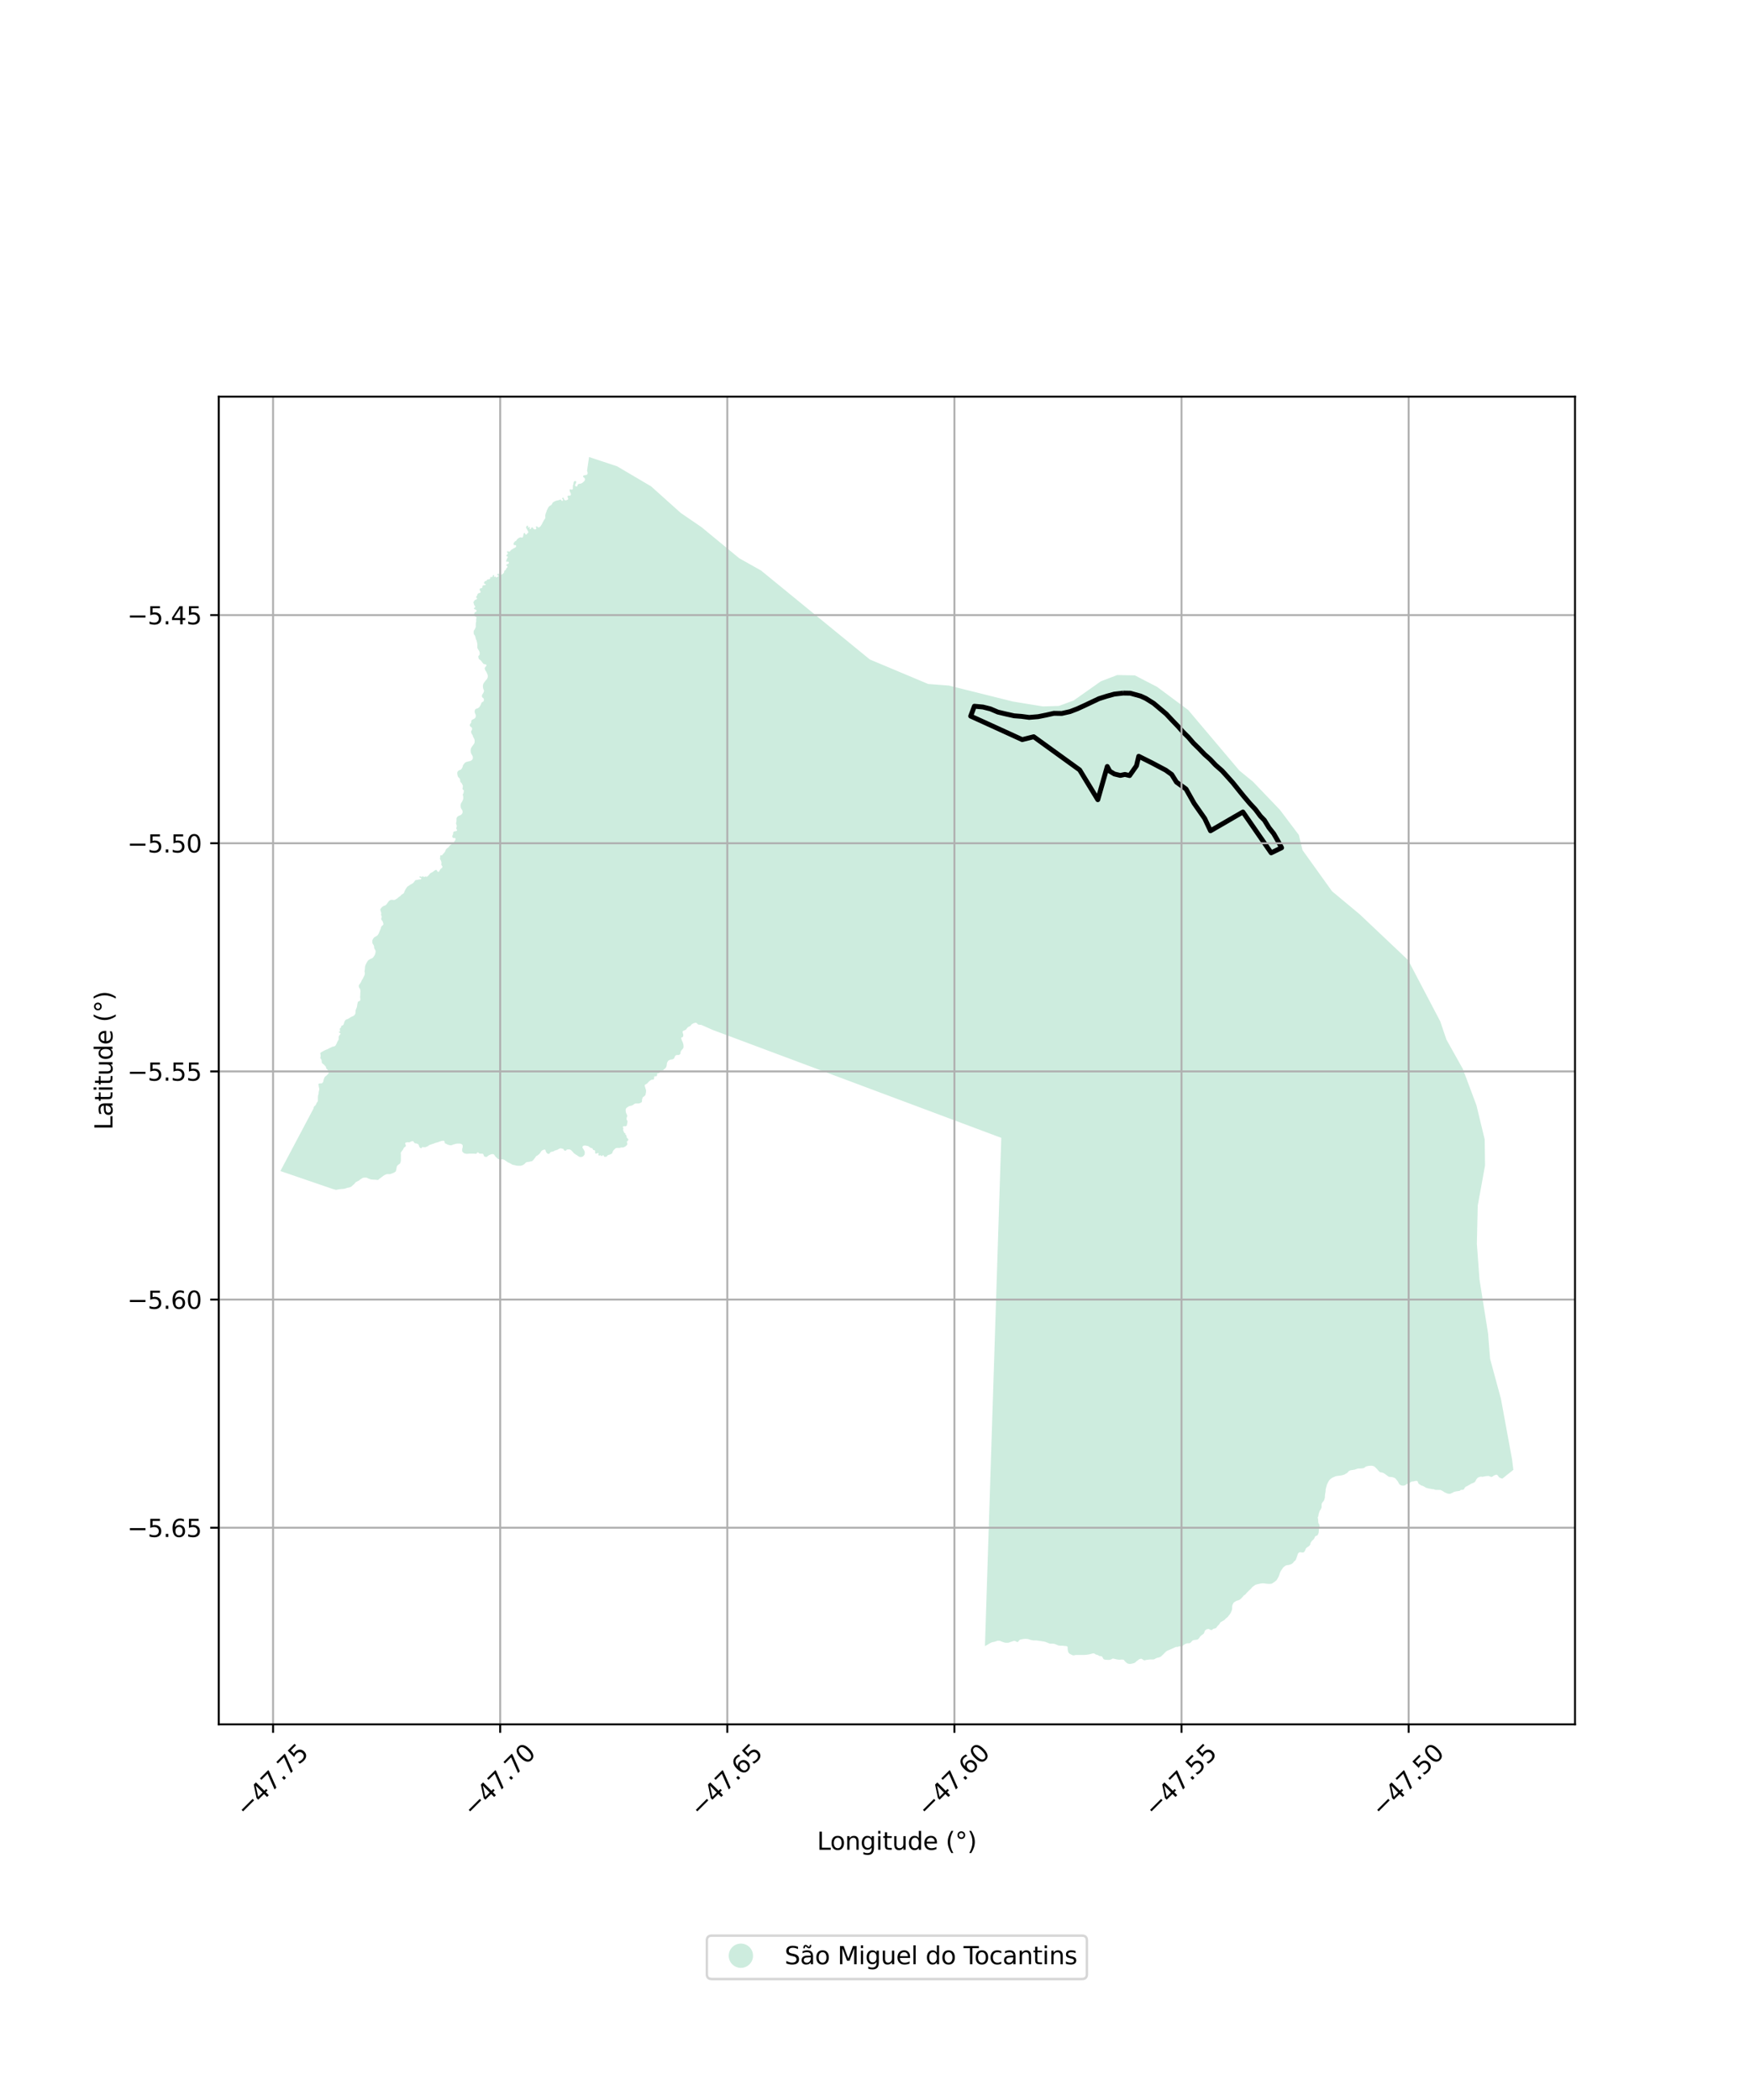 <?xml version="1.0" encoding="utf-8" standalone="no"?>
<!DOCTYPE svg PUBLIC "-//W3C//DTD SVG 1.1//EN"
  "http://www.w3.org/Graphics/SVG/1.1/DTD/svg11.dtd">
<svg xmlns:xlink="http://www.w3.org/1999/xlink" width="720pt" height="864pt" viewBox="0 0 720 864" xmlns="http://www.w3.org/2000/svg" version="1.1">
 <defs>
  <style type="text/css">*{stroke-linejoin: round; stroke-linecap: butt}</style>
 </defs>
 <g id="figure_1">
  <g id="patch_1">
   <path d="M 0 864 
L 720 864 
L 720 0 
L 0 0 
z
" style="fill: #ffffff"/>
  </g>
  <g id="axes_1">
   <g id="patch_2">
    <path d="M 90 709.44 
L 648 709.44 
L 648 163.2 
L 90 163.2 
z
" style="fill: #ffffff"/>
   </g>
   <g id="PatchCollection_1">
    <path d="M 288.578 421.684 
L 288.205 421.645 
L 287.832 421.606 
L 287.459 421.567 
L 287.192 421.476 
L 286.97 421.295 
L 286.837 421.07 
L 286.615 420.934 
L 286.393 420.799 
L 286.125 420.797 
L 285.857 420.841 
L 285.589 420.93 
L 285.321 421.018 
L 285.053 421.152 
L 284.972 421.2 
L 284.83 421.285 
L 284.606 421.419 
L 284.382 421.642 
L 284.247 421.866 
L 284.244 421.87 
L 284.068 422.09 
L 283.8 422.223 
L 283.531 422.357 
L 283.263 422.49 
L 282.906 422.713 
L 282.771 422.937 
L 282.547 423.16 
L 282.412 423.384 
L 282.233 423.608 
L 282.152 423.656 
L 282.009 423.742 
L 281.741 423.83 
L 281.518 423.964 
L 281.16 424.097 
L 280.937 424.231 
L 280.846 424.499 
L 280.845 424.769 
L 280.933 425.039 
L 281.021 425.353 
L 281.109 425.623 
L 281.108 425.892 
L 281.106 426.206 
L 281.016 426.475 
L 280.836 426.699 
L 280.568 426.788 
L 280.3 426.876 
L 280.299 427.145 
L 280.343 427.415 
L 280.386 427.685 
L 280.519 427.954 
L 280.607 428.224 
L 280.739 428.494 
L 280.872 428.764 
L 280.942 428.978 
L 280.96 429.034 
L 281.048 429.348 
L 281.136 429.618 
L 281.179 429.888 
L 281.202 430.082 
L 281.222 430.247 
L 281.22 430.651 
L 281.22 430.786 
L 281.219 430.92 
L 281.219 430.965 
L 281.213 430.976 
L 281.036 431.307 
L 280.859 431.637 
L 280.59 431.86 
L 280.454 432.031 
L 280.411 432.084 
L 280.276 432.308 
L 280.141 432.532 
L 280.006 432.8 
L 280.005 433.07 
L 280.005 433.146 
L 280.004 433.339 
L 279.869 433.608 
L 279.69 433.831 
L 279.466 433.965 
L 279.198 434.053 
L 279.002 434.053 
L 278.752 434.051 
L 278.395 434.095 
L 278.127 434.138 
L 277.904 434.317 
L 277.724 434.541 
L 277.634 434.81 
L 277.499 435.033 
L 277.409 435.302 
L 277.274 435.526 
L 277.05 435.66 
L 276.827 435.793 
L 276.559 435.882 
L 276.291 435.926 
L 276.023 435.924 
L 275.756 435.968 
L 275.532 436.102 
L 275.219 436.235 
L 274.951 436.413 
L 274.772 436.637 
L 274.637 436.906 
L 274.502 437.13 
L 274.411 437.399 
L 274.366 437.668 
L 274.364 437.937 
L 274.319 438.206 
L 274.303 438.299 
L 274.273 438.475 
L 274.182 438.789 
L 274.047 439.058 
L 273.912 439.327 
L 273.643 439.595 
L 273.42 439.773 
L 273.196 439.952 
L 273.016 440.175 
L 272.793 440.309 
L 272.525 440.398 
L 272.168 440.441 
L 271.944 440.575 
L 271.944 440.619 
L 271.698 440.865 
L 271.451 441.111 
L 271.361 441.38 
L 271.137 441.558 
L 270.869 441.602 
L 270.649 441.601 
L 270.602 441.601 
L 270.378 441.735 
L 270.356 441.866 
L 270.332 442.004 
L 270.331 442.273 
L 270.285 442.542 
L 270.151 442.766 
L 269.883 442.81 
L 269.615 442.808 
L 269.348 442.807 
L 269.168 443.031 
L 269.123 443.3 
L 269.121 443.614 
L 269.075 443.883 
L 268.941 444.107 
L 268.673 444.196 
L 268.405 444.194 
L 268.137 444.193 
L 267.914 444.327 
L 267.646 444.46 
L 267.422 444.639 
L 267.198 444.773 
L 266.974 444.996 
L 266.786 445.184 
L 266.706 445.264 
L 266.526 445.488 
L 266.347 445.711 
L 265.989 445.934 
L 265.765 446.068 
L 265.542 446.202 
L 265.318 446.335 
L 265.272 446.604 
L 265.271 446.874 
L 265.359 447.143 
L 265.447 447.413 
L 265.535 447.683 
L 265.623 447.953 
L 265.711 448.222 
L 265.797 448.484 
L 265.799 448.492 
L 265.798 448.806 
L 265.797 449.076 
L 265.795 449.345 
L 265.705 449.659 
L 265.659 449.928 
L 265.613 450.197 
L 265.523 450.511 
L 265.388 450.735 
L 265.164 450.913 
L 265.027 451.049 
L 264.94 451.137 
L 264.672 451.27 
L 264.448 451.493 
L 264.313 451.762 
L 264.267 452.031 
L 264.181 452.288 
L 264.177 452.3 
L 264.131 452.569 
L 264.13 452.839 
L 264.128 453.108 
L 264.082 453.422 
L 263.859 453.556 
L 263.635 453.689 
L 263.367 453.823 
L 263.099 453.911 
L 262.831 454 
L 262.564 453.999 
L 262.296 453.997 
L 262.028 453.996 
L 261.761 453.995 
L 261.493 453.994 
L 261.225 454.082 
L 261.002 454.216 
L 260.733 454.394 
L 260.465 454.573 
L 260.241 454.706 
L 259.973 454.84 
L 259.85 454.88 
L 259.705 454.928 
L 259.437 454.972 
L 259.125 455.016 
L 258.857 455.104 
L 258.589 455.238 
L 258.365 455.416 
L 258.141 455.55 
L 257.784 455.817 
L 257.604 456.041 
L 257.424 456.354 
L 257.423 456.624 
L 257.422 456.893 
L 257.421 457.117 
L 257.421 457.162 
L 257.508 457.477 
L 257.507 457.746 
L 257.64 457.971 
L 257.728 458.241 
L 257.772 458.286 
L 257.905 458.601 
L 258.037 458.916 
L 258.036 459.185 
L 257.99 459.454 
L 257.9 459.723 
L 257.765 459.947 
L 257.764 460.216 
L 257.763 460.486 
L 257.851 460.756 
L 258.028 460.981 
L 258.161 461.206 
L 258.159 461.475 
L 258.114 461.744 
L 258.112 462.014 
L 258.022 462.283 
L 257.978 462.413 
L 257.931 462.859 
L 257.89 463.048 
L 257.769 463.182 
L 257.595 463.248 
L 257.393 463.382 
L 257.233 463.368 
L 257.032 463.354 
L 256.832 463.353 
L 256.591 463.379 
L 256.47 463.445 
L 256.363 463.512 
L 256.188 463.713 
L 256.321 463.889 
L 256.454 464.024 
L 256.453 464.199 
L 256.425 464.442 
L 256.384 464.67 
L 256.383 464.886 
L 256.436 465.155 
L 256.568 465.412 
L 256.674 465.668 
L 256.74 465.897 
L 256.953 466.181 
L 257.167 466.236 
L 257.273 466.264 
L 257.327 466.358 
L 257.312 466.56 
L 257.271 466.748 
L 257.324 466.843 
L 257.445 466.843 
L 257.592 466.911 
L 257.618 467.06 
L 257.684 467.262 
L 257.736 467.451 
L 257.789 467.72 
L 257.881 468.03 
L 258.014 468.26 
L 258.201 468.369 
L 258.484 468.704 
L 258.483 468.973 
L 258.437 469.242 
L 258.213 469.421 
L 257.989 469.599 
L 257.899 469.868 
L 257.987 470.138 
L 258.075 470.408 
L 258.118 470.677 
L 258.028 470.946 
L 257.848 471.215 
L 257.624 471.393 
L 257.4 471.617 
L 257.177 471.75 
L 256.953 471.884 
L 256.685 471.972 
L 256.417 472.106 
L 256.105 472.104 
L 255.837 472.103 
L 255.525 472.102 
L 255.257 472.19 
L 254.989 472.279 
L 254.721 472.278 
L 254.409 472.276 
L 254.097 472.275 
L 253.83 472.274 
L 253.517 472.362 
L 253.249 472.451 
L 253.025 472.674 
L 252.801 472.897 
L 252.577 473.076 
L 252.398 473.3 
L 252.263 473.523 
L 252.128 473.747 
L 251.993 474.016 
L 251.947 474.285 
L 251.812 474.554 
L 251.589 474.687 
L 251.365 474.821 
L 251.097 474.955 
L 250.829 475.043 
L 250.561 475.132 
L 250.293 475.175 
L 250.07 475.309 
L 249.846 475.487 
L 249.711 475.711 
L 249.487 475.89 
L 249.22 475.934 
L 248.952 475.932 
L 248.684 475.931 
L 248.462 475.795 
L 248.463 475.526 
L 248.241 475.301 
L 247.974 475.299 
L 247.794 475.523 
L 247.571 475.657 
L 247.304 475.566 
L 247.171 475.341 
L 246.903 475.294 
L 246.68 475.428 
L 246.412 475.427 
L 246.19 475.246 
L 246.147 474.977 
L 246.281 474.753 
L 246.327 474.484 
L 246.06 474.438 
L 245.792 474.437 
L 245.524 474.57 
L 245.256 474.659 
L 244.989 474.568 
L 244.856 474.342 
L 244.857 474.073 
L 244.859 473.804 
L 244.86 473.534 
L 244.727 473.309 
L 244.46 473.218 
L 244.192 473.172 
L 243.97 472.992 
L 243.882 472.722 
L 243.705 472.497 
L 243.483 472.361 
L 243.215 472.315 
L 242.948 472.224 
L 242.726 472.088 
L 242.503 471.908 
L 242.281 471.727 
L 242.059 471.591 
L 241.792 471.5 
L 241.747 471.5 
L 241.435 471.432 
L 241.123 471.363 
L 240.856 471.317 
L 240.588 471.315 
L 240.321 471.314 
L 240.053 471.403 
L 239.829 471.581 
L 239.65 471.805 
L 239.649 472.074 
L 239.736 472.344 
L 239.869 472.569 
L 240.047 472.794 
L 240.179 473.064 
L 240.312 473.289 
L 240.445 473.514 
L 240.533 473.784 
L 240.576 474.054 
L 240.575 474.323 
L 240.574 474.592 
L 240.528 474.861 
L 240.437 475.13 
L 240.258 475.354 
L 240.079 475.578 
L 239.855 475.801 
L 239.587 475.889 
L 239.319 475.978 
L 239.051 476.022 
L 238.783 476.02 
L 238.516 475.974 
L 238.249 475.928 
L 237.982 475.703 
L 237.671 475.522 
L 237.448 475.341 
L 237.226 475.205 
L 236.959 475.069 
L 236.604 474.799 
L 236.381 474.663 
L 236.026 474.392 
L 235.848 474.167 
L 235.716 473.942 
L 235.449 473.716 
L 235.227 473.49 
L 235.05 473.265 
L 234.827 473.13 
L 234.382 472.903 
L 234.115 472.902 
L 233.847 472.901 
L 233.58 472.899 
L 233.312 472.943 
L 233.088 473.077 
L 232.953 473.3 
L 232.73 473.434 
L 232.462 473.433 
L 232.195 473.342 
L 231.973 473.206 
L 231.929 472.937 
L 231.797 472.712 
L 231.529 472.666 
L 231.128 472.529 
L 230.816 472.483 
L 230.549 472.481 
L 230.281 472.525 
L 230.013 472.614 
L 229.789 472.792 
L 229.566 472.926 
L 229.342 473.059 
L 229.074 473.103 
L 228.851 473.237 
L 228.583 473.28 
L 228.315 473.324 
L 228.091 473.503 
L 227.868 473.636 
L 227.6 473.725 
L 227.332 473.813 
L 227.064 473.857 
L 226.796 473.901 
L 226.573 474.034 
L 226.349 474.168 
L 226.214 474.392 
L 226.08 474.616 
L 225.856 474.749 
L 225.588 474.748 
L 225.321 474.657 
L 225.099 474.521 
L 224.921 474.296 
L 224.744 474.071 
L 224.611 473.846 
L 224.523 473.576 
L 224.48 473.307 
L 224.347 473.081 
L 224.125 472.946 
L 223.857 472.989 
L 223.589 473.078 
L 223.356 473.155 
L 223.321 473.167 
L 223.097 473.3 
L 222.874 473.479 
L 222.65 473.702 
L 222.515 473.926 
L 222.38 474.15 
L 222.201 474.373 
L 222.066 474.597 
L 221.842 474.821 
L 221.618 474.999 
L 221.394 475.178 
L 221.17 475.356 
L 220.947 475.49 
L 220.545 475.712 
L 220.41 475.936 
L 220.23 476.205 
L 220.051 476.473 
L 219.782 476.786 
L 219.602 477.055 
L 219.378 477.278 
L 219.198 477.502 
L 218.885 477.725 
L 218.528 477.813 
L 218.26 477.857 
L 217.769 477.989 
L 217.412 478.032 
L 217.1 478.076 
L 216.787 478.119 
L 216.519 478.208 
L 216.296 478.341 
L 216.116 478.565 
L 215.937 478.789 
L 215.669 478.967 
L 215.445 479.145 
L 215.221 479.279 
L 214.998 479.413 
L 214.685 479.501 
L 214.417 479.59 
L 214.105 479.633 
L 213.837 479.632 
L 213.525 479.63 
L 213.257 479.629 
L 212.945 479.628 
L 212.678 479.582 
L 212.277 479.535 
L 211.965 479.444 
L 211.653 479.352 
L 211.386 479.306 
L 211.074 479.26 
L 210.807 479.169 
L 210.54 479.033 
L 210.317 478.897 
L 210.051 478.717 
L 209.784 478.581 
L 209.517 478.445 
L 209.25 478.354 
L 208.983 478.218 
L 208.76 478.082 
L 208.538 477.902 
L 208.316 477.766 
L 207.96 477.54 
L 207.649 477.314 
L 207.382 477.178 
L 207.159 477.042 
L 206.892 476.996 
L 206.624 476.995 
L 206.357 476.994 
L 206.089 476.993 
L 205.822 476.991 
L 205.554 476.99 
L 205.242 476.944 
L 204.93 476.853 
L 204.886 476.852 
L 204.62 476.582 
L 204.353 476.311 
L 204.131 476.131 
L 203.909 475.95 
L 203.776 475.725 
L 203.599 475.5 
L 203.466 475.275 
L 203.289 475.049 
L 203.066 474.914 
L 202.799 474.823 
L 202.665 474.822 
L 202.531 474.822 
L 202.264 474.865 
L 202.046 474.937 
L 201.996 474.954 
L 201.728 475.042 
L 201.415 475.176 
L 201.147 475.309 
L 200.923 475.443 
L 200.699 475.621 
L 200.476 475.755 
L 200.252 476.023 
L 199.984 475.977 
L 199.717 475.976 
L 199.449 475.885 
L 199.227 475.749 
L 199.094 475.524 
L 199.006 475.254 
L 198.874 474.984 
L 198.741 474.759 
L 198.474 474.668 
L 198.206 474.667 
L 197.894 474.666 
L 197.627 474.664 
L 197.359 474.618 
L 197.092 474.527 
L 196.959 474.302 
L 196.737 474.166 
L 196.469 474.165 
L 196.201 474.299 
L 196.155 474.568 
L 195.932 474.701 
L 195.664 474.7 
L 195.397 474.654 
L 195.129 474.653 
L 194.862 474.652 
L 194.594 474.65 
L 194.282 474.649 
L 194.014 474.648 
L 193.658 474.646 
L 193.39 474.645 
L 192.989 474.643 
L 192.676 474.686 
L 192.409 474.73 
L 192.141 474.729 
L 191.873 474.728 
L 191.606 474.636 
L 191.339 474.59 
L 191.071 474.544 
L 190.849 474.409 
L 190.627 474.228 
L 190.45 474.003 
L 190.227 473.822 
L 190.139 473.552 
L 190.141 473.283 
L 190.142 473.014 
L 190.143 472.7 
L 190.234 472.431 
L 190.324 472.162 
L 190.37 471.893 
L 190.371 471.578 
L 190.373 471.309 
L 190.323 471.209 
L 190.24 471.039 
L 190.063 470.814 
L 189.662 470.633 
L 189.351 470.496 
L 188.994 470.495 
L 188.548 470.493 
L 188.191 470.491 
L 187.923 470.535 
L 187.656 470.578 
L 187.343 470.622 
L 187.075 470.755 
L 186.807 470.799 
L 186.539 470.887 
L 186.271 470.976 
L 186.003 471.064 
L 185.78 471.198 
L 185.512 471.197 
L 185.245 471.196 
L 184.933 471.149 
L 184.487 471.013 
L 184.131 470.921 
L 183.917 470.812 
L 183.864 470.785 
L 183.642 470.605 
L 183.375 470.514 
L 183.108 470.423 
L 182.975 470.198 
L 182.931 469.928 
L 182.888 469.659 
L 182.755 469.434 
L 182.488 469.343 
L 182.221 469.341 
L 181.953 469.385 
L 181.64 469.428 
L 181.372 469.517 
L 181.104 469.605 
L 180.792 469.694 
L 180.568 469.827 
L 180.256 469.916 
L 179.988 470.004 
L 179.72 470.048 
L 179.452 470.136 
L 179.184 470.225 
L 178.916 470.314 
L 178.559 470.447 
L 178.335 470.535 
L 178.112 470.624 
L 177.71 470.712 
L 177.442 470.845 
L 177.174 470.934 
L 176.906 471.022 
L 176.638 471.111 
L 176.414 471.245 
L 176.19 471.468 
L 176.19 471.513 
L 175.81 471.668 
L 175.431 471.824 
L 175.162 471.957 
L 174.895 472.001 
L 174.627 471.999 
L 174.36 471.998 
L 174.092 471.952 
L 173.825 471.906 
L 173.601 472.084 
L 173.466 472.353 
L 173.198 472.442 
L 172.976 472.306 
L 172.754 472.125 
L 172.576 471.9 
L 172.443 471.675 
L 172.4 471.406 
L 172.312 471.136 
L 172.18 470.866 
L 171.957 470.73 
L 171.735 470.594 
L 171.468 470.503 
L 171.2 470.412 
L 170.933 470.411 
L 170.666 470.365 
L 170.444 470.14 
L 170.311 469.915 
L 170.178 469.689 
L 169.956 469.554 
L 169.688 469.508 
L 169.421 469.551 
L 169.153 469.64 
L 168.884 469.773 
L 168.661 469.907 
L 168.393 469.995 
L 168.125 469.994 
L 167.858 469.948 
L 167.59 469.947 
L 167.323 469.99 
L 167.055 470.079 
L 166.787 470.168 
L 166.696 470.436 
L 166.74 470.706 
L 166.872 470.931 
L 166.96 471.201 
L 166.959 471.47 
L 166.869 471.739 
L 166.645 471.873 
L 166.421 472.006 
L 166.198 472.185 
L 166.063 472.409 
L 165.972 472.677 
L 165.837 472.946 
L 165.658 473.17 
L 165.479 473.393 
L 165.299 473.617 
L 165.164 473.841 
L 164.985 474.064 
L 164.895 474.333 
L 164.893 474.603 
L 164.892 474.872 
L 164.935 475.186 
L 164.934 475.456 
L 164.933 475.725 
L 164.932 475.994 
L 164.93 476.264 
L 164.929 476.533 
L 164.928 476.802 
L 164.926 477.116 
L 164.925 477.386 
L 164.924 477.655 
L 164.833 477.924 
L 164.743 478.283 
L 164.652 478.552 
L 164.473 478.82 
L 164.249 478.954 
L 163.981 479.132 
L 163.757 479.31 
L 163.488 479.579 
L 163.308 479.892 
L 163.218 480.161 
L 163.172 480.475 
L 163.081 480.789 
L 163.08 481.103 
L 162.989 481.417 
L 162.899 481.685 
L 162.853 481.955 
L 162.629 482.088 
L 162.405 482.267 
L 162.182 482.4 
L 161.958 482.534 
L 161.69 482.622 
L 161.333 482.8 
L 161.065 482.844 
L 160.752 482.977 
L 160.439 483.066 
L 160.038 483.064 
L 159.726 483.062 
L 159.414 483.061 
L 159.057 483.104 
L 158.789 483.193 
L 158.521 483.326 
L 158.118 483.504 
L 157.85 483.682 
L 157.537 483.905 
L 157.313 484.083 
L 157.089 484.217 
L 156.865 484.44 
L 156.642 484.574 
L 156.418 484.753 
L 156.149 484.976 
L 155.836 485.199 
L 155.567 485.467 
L 155.111 485.429 
L 154.655 485.392 
L 154.199 485.355 
L 153.913 485.354 
L 153.628 485.352 
L 153.343 485.315 
L 153.058 485.278 
L 152.737 485.276 
L 152.487 485.203 
L 152.238 485.13 
L 151.988 485.021 
L 151.739 484.948 
L 151.49 484.875 
L 151.241 484.695 
L 150.992 484.586 
L 150.742 484.513 
L 150.457 484.512 
L 150.171 484.51 
L 149.886 484.509 
L 149.6 484.543 
L 149.315 484.614 
L 149.064 484.721 
L 148.85 484.863 
L 148.635 485.006 
L 148.42 485.148 
L 148.17 485.291 
L 147.955 485.469 
L 147.776 485.684 
L 147.525 485.791 
L 147.239 485.933 
L 146.989 486.04 
L 146.739 486.182 
L 146.488 486.324 
L 146.273 486.503 
L 146.058 486.717 
L 145.879 486.968 
L 145.735 487.183 
L 145.52 487.325 
L 145.305 487.504 
L 145.091 487.682 
L 144.911 487.897 
L 144.696 488.076 
L 144.481 488.254 
L 144.231 488.361 
L 143.981 488.431 
L 143.731 488.538 
L 143.481 488.609 
L 143.195 488.643 
L 142.91 488.714 
L 142.66 488.784 
L 142.409 488.891 
L 142.159 488.962 
L 141.909 489.032 
L 141.623 489.103 
L 141.338 489.137 
L 141.052 489.172 
L 140.767 489.17 
L 140.446 489.205 
L 140.089 489.239 
L 139.803 489.274 
L 139.518 489.308 
L 139.232 489.343 
L 138.982 489.414 
L 138.696 489.448 
L 138.446 489.519 
L 138.161 489.517 
L 137.876 489.48 
L 137.626 489.371 
L 137.377 489.298 
L 137.341 489.298 
L 137.021 489.225 
L 123.669 484.646 
L 120.258 483.476 
L 115.364 481.798 
L 117.648 477.487 
L 118.234 476.38 
L 127.448 458.99 
L 128.78 456.475 
L 129.028 456.008 
L 129.028 455.972 
L 129.065 455.649 
L 129.138 455.398 
L 129.317 455.183 
L 129.532 454.969 
L 129.747 454.79 
L 129.891 454.575 
L 130.034 454.36 
L 130.143 454.11 
L 130.215 453.859 
L 130.359 453.644 
L 130.404 453.576 
L 130.503 453.429 
L 130.599 453.314 
L 130.682 453.214 
L 130.754 452.963 
L 130.791 452.676 
L 130.793 452.389 
L 130.794 452.102 
L 130.795 451.814 
L 130.797 451.527 
L 130.798 451.24 
L 130.835 450.881 
L 130.908 450.594 
L 130.981 450.343 
L 131.053 450.092 
L 131.09 449.805 
L 131.091 449.518 
L 131.128 449.23 
L 131.201 448.979 
L 131.238 448.692 
L 131.346 448.442 
L 131.347 448.154 
L 131.349 447.867 
L 131.279 447.579 
L 131.208 447.328 
L 131.138 447.04 
L 131.14 446.753 
L 131.071 446.413 
L 131.003 446.074 
L 131.182 445.86 
L 131.468 445.753 
L 131.753 445.754 
L 132.039 445.756 
L 132.324 445.721 
L 132.575 445.615 
L 132.754 445.4 
L 132.933 445.185 
L 133.006 444.934 
L 133.079 444.647 
L 133.116 444.36 
L 133.188 444.109 
L 133.261 443.858 
L 133.369 443.607 
L 133.477 443.357 
L 133.621 443.142 
L 133.8 442.927 
L 134.015 442.749 
L 134.23 442.606 
L 134.444 442.427 
L 134.624 442.213 
L 134.875 441.963 
L 135.054 441.748 
L 135.162 441.497 
L 135.199 441.21 
L 135.201 440.923 
L 135.059 440.635 
L 134.918 440.383 
L 134.776 440.131 
L 134.532 439.914 
L 134.509 439.914 
L 134.332 439.711 
L 134.199 439.464 
L 134.156 439.194 
L 134.068 438.947 
L 133.935 438.699 
L 133.736 438.497 
L 133.536 438.316 
L 133.358 438.113 
L 133.203 437.911 
L 132.958 437.797 
L 132.759 437.617 
L 132.514 437.391 
L 132.382 437.166 
L 132.361 436.897 
L 132.362 436.627 
L 132.318 436.358 
L 132.275 436.088 
L 132.165 435.841 
L 132.01 435.616 
L 131.81 435.413 
L 131.811 435.144 
L 131.857 434.874 
L 131.903 434.583 
L 131.904 434.314 
L 131.905 434.044 
L 131.862 433.775 
L 131.796 433.528 
L 131.775 433.258 
L 131.977 433.08 
L 132.178 432.923 
L 132.424 432.79 
L 132.67 432.656 
L 132.893 432.523 
L 133.117 432.389 
L 133.385 432.233 
L 133.653 432.122 
L 133.922 431.989 
L 134.19 431.878 
L 134.458 431.789 
L 134.748 431.678 
L 134.994 431.545 
L 135.217 431.411 
L 135.486 431.278 
L 135.776 431.145 
L 136.044 431.011 
L 136.312 430.878 
L 136.581 430.744 
L 136.826 430.656 
L 137.116 430.59 
L 137.384 430.524 
L 137.652 430.458 
L 137.876 430.324 
L 138.077 430.123 
L 138.19 429.877 
L 138.325 429.63 
L 138.46 429.407 
L 138.561 429.16 
L 138.663 428.914 
L 138.685 428.914 
L 138.753 428.667 
L 138.888 428.443 
L 139.023 428.197 
L 139.18 427.951 
L 139.292 427.705 
L 139.338 427.436 
L 139.34 427.166 
L 139.318 426.897 
L 139.342 426.628 
L 139.432 426.359 
L 139.545 426.112 
L 139.68 425.889 
L 139.881 425.688 
L 140.038 425.486 
L 140.173 425.262 
L 139.951 425.082 
L 139.729 424.946 
L 139.529 424.788 
L 139.374 424.585 
L 139.575 424.407 
L 139.843 424.363 
L 140 424.162 
L 139.845 423.937 
L 139.844 423.933 
L 139.801 423.667 
L 139.803 423.398 
L 139.826 423.129 
L 140.028 422.95 
L 140.251 422.817 
L 140.342 422.57 
L 140.343 422.301 
L 140.478 422.077 
L 140.723 421.966 
L 140.969 421.877 
L 141.238 421.676 
L 141.238 421.654 
L 141.395 421.453 
L 141.463 421.206 
L 141.531 420.96 
L 141.599 420.713 
L 141.667 420.467 
L 141.779 420.22 
L 141.914 419.996 
L 142.049 419.773 
L 142.251 419.571 
L 142.496 419.46 
L 142.742 419.349 
L 143.122 419.216 
L 143.345 419.083 
L 143.591 418.949 
L 143.815 418.816 
L 144.038 418.66 
L 144.284 418.504 
L 144.508 418.37 
L 144.754 418.259 
L 144.999 418.17 
L 145.268 418.059 
L 145.318 418.029 
L 145.491 417.926 
L 145.693 417.77 
L 145.872 417.568 
L 146.029 417.367 
L 146.164 417.143 
L 146.232 416.897 
L 146.255 416.628 
L 146.279 416.358 
L 146.28 416.089 
L 146.304 415.775 
L 146.336 415.656 
L 146.372 415.528 
L 146.462 415.282 
L 146.552 415.035 
L 146.665 414.789 
L 146.755 414.543 
L 146.846 414.296 
L 146.891 414.005 
L 146.937 413.735 
L 146.983 413.444 
L 147.007 413.175 
L 147.075 412.928 
L 147.143 412.682 
L 147.211 412.323 
L 147.234 412.278 
L 147.391 412.054 
L 147.594 411.97 
L 147.659 411.943 
L 147.927 411.855 
L 148.128 411.699 
L 148.241 411.452 
L 148.242 411.183 
L 148.243 410.891 
L 148.2 410.622 
L 148.157 410.352 
L 148.158 410.038 
L 148.182 409.769 
L 148.228 409.5 
L 148.229 409.23 
L 148.23 408.939 
L 148.232 408.624 
L 148.255 408.355 
L 148.279 408.064 
L 148.28 407.772 
L 148.259 407.502 
L 148.216 407.233 
L 148.173 406.968 
L 148.172 406.963 
L 148.039 406.738 
L 147.884 406.536 
L 147.752 406.31 
L 147.664 406.041 
L 147.62 405.771 
L 147.621 405.502 
L 147.712 405.255 
L 147.847 405.032 
L 148.004 404.83 
L 148.183 404.629 
L 148.318 404.405 
L 148.453 404.159 
L 148.472 404.126 
L 148.523 404.042 
L 148.587 403.935 
L 148.7 403.667 
L 148.813 403.42 
L 148.925 403.174 
L 149.06 402.95 
L 149.217 402.749 
L 149.352 402.502 
L 149.465 402.256 
L 149.577 402.01 
L 149.712 401.786 
L 149.825 401.54 
L 149.96 401.204 
L 149.96 401.181 
L 150.05 400.935 
L 150.074 400.665 
L 150.097 400.396 
L 150.076 400.127 
L 149.988 399.88 
L 149.99 399.588 
L 150.013 399.319 
L 150.081 399.072 
L 150.105 398.803 
L 150.128 398.534 
L 150.152 398.264 
L 150.153 397.995 
L 150.199 397.726 
L 150.245 397.457 
L 150.335 397.21 
L 150.425 396.941 
L 150.56 396.65 
L 150.718 396.337 
L 150.898 396.001 
L 151.033 395.777 
L 151.168 395.531 
L 151.325 395.307 
L 151.571 395.062 
L 151.817 394.883 
L 152.063 394.727 
L 152.287 394.593 
L 152.532 394.482 
L 152.8 394.371 
L 153.046 394.26 
L 153.27 394.127 
L 153.471 393.948 
L 153.651 393.747 
L 153.785 393.523 
L 153.942 393.322 
L 154.077 393.098 
L 154.212 392.852 
L 154.302 392.605 
L 154.37 392.336 
L 154.461 392.09 
L 154.484 391.821 
L 154.53 391.552 
L 154.531 391.282 
L 154.466 391.013 
L 154.333 390.788 
L 154.2 390.563 
L 154.067 390.337 
L 153.957 390.09 
L 153.914 389.753 
L 153.914 389.731 
L 153.915 389.461 
L 153.85 389.169 
L 153.762 388.922 
L 153.607 388.697 
L 153.474 388.472 
L 153.319 388.224 
L 153.209 387.954 
L 153.166 387.64 
L 153.167 387.326 
L 153.168 387.057 
L 153.236 386.788 
L 153.349 386.541 
L 153.484 386.295 
L 153.641 386.071 
L 153.798 385.87 
L 153.955 385.669 
L 154.178 385.535 
L 154.402 385.401 
L 154.67 385.268 
L 155.006 385.045 
L 155.252 384.889 
L 155.409 384.688 
L 155.588 384.442 
L 155.745 384.218 
L 155.858 383.949 
L 155.993 383.613 
L 156.128 383.322 
L 156.264 382.964 
L 156.354 382.717 
L 156.467 382.448 
L 156.602 382.18 
L 156.692 381.933 
L 156.738 381.642 
L 156.828 381.373 
L 156.963 381.127 
L 157.142 380.925 
L 157.344 380.769 
L 157.545 380.591 
L 157.702 380.389 
L 157.726 380.12 
L 157.682 379.851 
L 157.594 379.603 
L 157.529 379.356 
L 157.463 379.109 
L 157.197 378.771 
L 157.197 378.749 
L 157.08 378.6 
L 157.02 378.523 
L 156.887 378.298 
L 156.844 378.029 
L 156.889 377.76 
L 157.002 377.513 
L 157.048 377.244 
L 157.004 376.975 
L 156.894 376.727 
L 156.784 376.48 
L 156.785 376.211 
L 156.853 375.964 
L 156.854 375.672 
L 156.811 375.403 
L 156.745 375.156 
L 156.635 374.908 
L 156.547 374.661 
L 156.481 374.414 
L 156.482 374.144 
L 156.639 373.876 
L 156.797 373.63 
L 156.998 373.406 
L 157.2 373.183 
L 157.424 373.004 
L 157.67 372.871 
L 157.938 372.715 
L 158.362 372.56 
L 158.608 372.448 
L 158.809 372.292 
L 158.989 372.091 
L 159.146 371.89 
L 159.303 371.666 
L 159.46 371.442 
L 159.617 371.241 
L 159.796 370.995 
L 159.953 370.794 
L 160.155 370.593 
L 160.378 370.459 
L 160.624 370.303 
L 160.87 370.237 
L 161.138 370.193 
L 161.427 370.217 
L 161.695 370.263 
L 161.985 370.264 
L 162.252 370.266 
L 162.52 370.2 
L 162.721 370.043 
L 162.954 369.913 
L 163.235 369.754 
L 163.392 369.665 
L 163.593 369.509 
L 163.795 369.308 
L 163.996 369.129 
L 164.198 368.973 
L 164.421 368.839 
L 164.645 368.706 
L 164.846 368.527 
L 164.981 368.303 
L 165.183 368.102 
L 165.406 367.969 
L 165.652 367.835 
L 165.876 367.701 
L 166.077 367.545 
L 166.234 367.321 
L 166.302 367.075 
L 166.37 366.828 
L 166.505 366.582 
L 166.618 366.336 
L 166.752 366.089 
L 166.847 365.9 
L 166.887 365.821 
L 167.045 365.597 
L 167.202 365.373 
L 167.337 365.127 
L 167.494 364.926 
L 167.717 364.702 
L 167.986 364.547 
L 168.209 364.413 
L 168.411 364.257 
L 168.657 364.078 
L 168.88 363.922 
L 169.126 363.811 
L 169.372 363.655 
L 169.506 363.594 
L 169.618 363.544 
L 169.953 363.321 
L 170.155 363.12 
L 170.168 363.104 
L 170.312 362.919 
L 170.469 362.718 
L 170.626 362.494 
L 170.761 362.27 
L 170.984 362.114 
L 171.252 362.07 
L 171.52 362.027 
L 171.647 362.006 
L 171.788 361.983 
L 172.212 361.895 
L 172.212 361.873 
L 172.479 361.829 
L 172.747 361.83 
L 173.015 361.809 
L 173.238 361.675 
L 173.281 361.581 
L 173.29 361.562 
L 173.351 361.429 
L 173.196 361.204 
L 172.951 361.135 
L 172.87 361.098 
L 172.706 361.022 
L 172.506 360.864 
L 172.641 360.618 
L 172.909 360.597 
L 173.176 360.643 
L 173.345 360.746 
L 173.398 360.778 
L 173.666 360.735 
L 173.89 360.579 
L 174.135 360.49 
L 174.268 360.715 
L 174.468 360.873 
L 174.714 360.74 
L 175.027 360.629 
L 175.294 360.675 
L 175.539 360.743 
L 175.785 360.632 
L 176.008 360.476 
L 176.188 360.275 
L 176.389 360.051 
L 176.591 359.85 
L 176.726 359.627 
L 176.95 359.358 
L 176.995 359.336 
L 177.218 359.202 
L 177.442 359.069 
L 177.665 358.935 
L 177.911 358.824 
L 178.135 358.69 
L 178.336 358.512 
L 178.56 358.356 
L 178.761 358.199 
L 178.985 358.021 
L 179.23 357.932 
L 179.498 357.889 
L 179.698 358.047 
L 179.853 358.272 
L 179.941 358.519 
L 180.141 358.7 
L 180.409 358.723 
L 180.61 358.567 
L 180.789 358.366 
L 180.902 358.119 
L 181.014 357.873 
L 181.171 357.672 
L 181.328 357.471 
L 181.53 357.292 
L 181.798 357.158 
L 181.933 356.935 
L 182.001 356.688 
L 182.002 356.419 
L 181.847 356.216 
L 181.669 356.013 
L 181.581 355.766 
L 181.538 355.496 
L 181.628 355.25 
L 181.629 354.981 
L 181.586 354.711 
L 181.54 354.521 
L 181.52 354.442 
L 181.455 354.194 
L 181.344 353.947 
L 181.167 353.722 
L 181.057 353.474 
L 181.013 353.205 
L 181.081 352.913 
L 181.105 352.644 
L 181.106 352.375 
L 181.13 352.106 
L 181.264 351.882 
L 181.532 351.905 
L 181.799 351.907 
L 182.001 351.75 
L 182.135 351.527 
L 182.315 351.325 
L 182.516 351.124 
L 182.696 350.923 
L 182.853 350.722 
L 183.01 350.521 
L 183.257 350.095 
L 183.257 350.05 
L 183.325 349.804 
L 183.46 349.535 
L 183.617 349.311 
L 183.818 349.133 
L 184.02 348.977 
L 184.221 348.798 
L 184.467 348.664 
L 184.669 348.463 
L 184.781 348.217 
L 184.938 348.016 
L 185.118 347.815 
L 185.408 347.614 
L 185.61 347.458 
L 185.699 347.403 
L 185.99 347.222 
L 186.216 347.084 
L 186.441 346.946 
L 186.576 346.721 
L 186.71 346.497 
L 186.899 346.255 
L 187.034 346.014 
L 187.222 345.799 
L 187.357 345.557 
L 187.411 345.288 
L 187.439 345.019 
L 187.253 344.803 
L 186.986 344.801 
L 186.718 344.8 
L 186.451 344.772 
L 186.354 344.699 
L 186.237 344.61 
L 186.131 344.367 
L 186.079 344.097 
L 186.107 343.828 
L 186.242 343.586 
L 186.35 343.344 
L 186.431 343.102 
L 186.459 342.833 
L 186.461 342.564 
L 186.542 342.322 
L 186.757 342.161 
L 186.995 342.056 
L 186.998 342.054 
L 187.293 342.002 
L 187.56 341.976 
L 187.801 341.896 
L 188.016 341.736 
L 188.044 341.467 
L 187.911 341.224 
L 187.752 341.007 
L 187.726 340.738 
L 187.781 340.469 
L 187.889 340.227 
L 187.917 339.958 
L 187.918 339.689 
L 187.839 339.419 
L 187.76 339.176 
L 187.717 339.077 
L 187.654 338.933 
L 187.629 338.664 
L 187.683 338.395 
L 187.765 338.126 
L 187.82 337.857 
L 187.821 337.587 
L 187.822 337.318 
L 187.823 337.049 
L 187.824 336.779 
L 187.879 336.51 
L 188.014 336.269 
L 188.175 336.054 
L 188.364 335.866 
L 188.632 335.706 
L 188.873 335.599 
L 189.114 335.519 
L 189.356 335.413 
L 189.597 335.279 
L 189.812 335.119 
L 190 334.931 
L 190.085 334.804 
L 190.161 334.689 
L 190.27 334.447 
L 190.324 334.178 
L 190.325 333.909 
L 190.3 333.64 
L 190.194 333.397 
L 190.061 333.154 
L 189.902 332.911 
L 189.742 332.667 
L 189.637 332.425 
L 189.584 332.128 
L 189.532 331.858 
L 189.506 331.589 
L 189.508 331.293 
L 189.563 331.024 
L 189.591 330.755 
L 189.712 330.486 
L 189.834 330.217 
L 189.86 330.217 
L 190.022 329.975 
L 190.157 329.734 
L 190.265 329.492 
L 190.373 329.25 
L 190.481 329.008 
L 190.563 328.739 
L 190.591 328.47 
L 190.592 328.2 
L 190.593 327.931 
L 190.568 327.662 
L 190.515 327.392 
L 190.436 327.149 
L 190.411 326.88 
L 190.492 326.638 
L 190.653 326.423 
L 190.762 326.181 
L 190.764 325.723 
L 190.79 325.724 
L 190.845 325.454 
L 190.819 325.185 
L 190.633 324.996 
L 190.42 324.833 
L 190.287 324.59 
L 190.288 324.321 
L 190.37 324.025 
L 190.425 323.756 
L 190.426 323.486 
L 190.427 323.217 
L 190.321 322.974 
L 190.188 322.731 
L 190.056 322.488 
L 189.923 322.245 
L 189.764 322.029 
L 189.559 321.848 
L 189.55 321.84 
L 189.391 321.623 
L 189.338 321.354 
L 189.313 321.084 
L 189.287 320.815 
L 189.235 320.545 
L 189.102 320.302 
L 188.916 320.086 
L 188.73 319.897 
L 188.543 319.707 
L 188.384 319.491 
L 188.305 319.248 
L 188.252 318.979 
L 188.173 318.709 
L 188.148 318.44 
L 188.122 318.17 
L 188.123 317.901 
L 188.178 317.632 
L 188.34 317.417 
L 188.501 317.202 
L 188.689 317.015 
L 188.901 316.931 
L 188.957 316.908 
L 189.198 316.802 
L 189.44 316.722 
L 189.681 316.561 
L 189.869 316.347 
L 190.031 316.105 
L 190.166 315.863 
L 190.301 315.622 
L 190.355 315.352 
L 190.437 315.084 
L 190.518 314.815 
L 190.68 314.573 
L 190.841 314.358 
L 191.003 314.143 
L 191.191 313.956 
L 191.379 313.768 
L 191.594 313.608 
L 191.862 313.501 
L 192.183 313.422 
L 192.478 313.342 
L 192.746 313.263 
L 192.987 313.183 
L 193.255 313.144 
L 193.522 313.105 
L 193.523 313.078 
L 193.764 312.944 
L 194.005 312.81 
L 194.22 312.65 
L 194.382 312.435 
L 194.49 312.193 
L 194.544 311.924 
L 194.546 311.655 
L 194.52 311.385 
L 194.468 311.116 
L 194.335 310.873 
L 194.202 310.63 
L 194.043 310.387 
L 193.91 310.144 
L 193.804 309.901 
L 193.725 309.658 
L 193.673 309.389 
L 193.647 309.119 
L 193.648 308.85 
L 193.65 308.58 
L 193.651 308.311 
L 193.732 308.069 
L 193.814 307.827 
L 193.922 307.585 
L 194.057 307.343 
L 194.218 307.129 
L 194.38 306.914 
L 194.541 306.672 
L 194.703 306.458 
L 194.864 306.243 
L 195.026 306.001 
L 195.161 305.759 
L 195.242 305.517 
L 195.27 305.248 
L 195.271 304.979 
L 195.272 304.709 
L 195.247 304.44 
L 195.168 304.197 
L 195.088 303.955 
L 194.956 303.712 
L 194.823 303.469 
L 194.717 303.226 
L 194.584 302.983 
L 194.506 302.578 
L 194.506 302.551 
L 194.347 302.308 
L 194.187 302.092 
L 194.054 301.849 
L 193.948 301.606 
L 193.843 301.336 
L 193.817 301.067 
L 193.872 300.798 
L 194.007 300.556 
L 194.142 300.314 
L 194.223 300.072 
L 194.224 299.803 
L 194.199 299.507 
L 194.039 299.29 
L 193.799 299.128 
L 193.624 298.994 
L 193.586 298.965 
L 193.399 298.776 
L 193.293 298.533 
L 193.295 298.264 
L 193.376 298.022 
L 193.484 297.78 
L 193.672 297.592 
L 193.834 297.377 
L 193.888 297.108 
L 193.89 296.839 
L 193.918 296.57 
L 194.079 296.328 
L 194.267 296.14 
L 194.347 296.096 
L 194.509 296.007 
L 194.75 295.9 
L 194.991 295.767 
L 195.233 295.633 
L 195.421 295.445 
L 195.582 295.231 
L 195.69 294.989 
L 195.745 294.72 
L 195.746 294.45 
L 195.747 294.181 
L 195.642 293.938 
L 195.536 293.695 
L 195.43 293.452 
L 195.351 293.21 
L 195.298 292.94 
L 195.298 292.888 
L 195.299 292.671 
L 195.327 292.401 
L 195.382 292.132 
L 195.517 291.891 
L 195.705 291.703 
L 195.813 291.655 
L 195.946 291.596 
L 196.214 291.517 
L 196.482 291.437 
L 196.723 291.304 
L 196.938 291.143 
L 197.153 290.982 
L 197.315 290.741 
L 197.476 290.526 
L 197.611 290.284 
L 197.746 290.042 
L 197.854 289.8 
L 197.962 289.532 
L 198.043 289.29 
L 198.205 289.048 
L 198.42 288.833 
L 198.661 288.754 
L 198.876 288.593 
L 198.915 288.541 
L 199.037 288.378 
L 199.092 288.109 
L 199.093 287.84 
L 199.091 287.819 
L 199.068 287.571 
L 198.935 287.328 
L 198.777 287.187 
L 198.722 287.138 
L 198.509 286.975 
L 198.349 286.759 
L 198.27 286.49 
L 198.271 286.22 
L 198.38 285.817 
L 198.434 285.736 
L 198.595 285.521 
L 198.73 285.28 
L 198.892 285.038 
L 199.014 284.715 
L 199.135 284.393 
L 199.136 284.366 
L 199.137 284.097 
L 199.058 283.854 
L 198.925 283.611 
L 198.838 283.412 
L 198.819 283.368 
L 198.767 283.098 
L 198.714 282.829 
L 198.689 282.559 
L 198.69 282.29 
L 198.691 281.994 
L 198.746 281.725 
L 198.827 281.483 
L 198.936 281.214 
L 199.07 280.972 
L 199.232 280.757 
L 199.242 280.743 
L 199.393 280.543 
L 199.555 280.328 
L 199.716 280.113 
L 199.905 279.872 
L 200.093 279.684 
L 200.281 279.496 
L 200.416 279.254 
L 200.524 279.012 
L 200.605 278.77 
L 200.687 278.528 
L 200.688 278.259 
L 200.689 277.99 
L 200.637 277.72 
L 200.557 277.477 
L 200.452 277.235 
L 200.346 276.992 
L 200.24 276.749 
L 200.134 276.506 
L 200.001 276.263 
L 199.935 276.173 
L 199.842 276.047 
L 199.682 275.831 
L 199.576 275.588 
L 199.497 275.345 
L 199.458 275.075 
L 199.419 274.806 
L 199.446 274.779 
L 199.607 274.564 
L 199.769 274.323 
L 199.859 274.233 
L 199.957 274.135 
L 200.119 273.92 
L 200.147 273.651 
L 199.96 273.435 
L 199.72 273.326 
L 199.594 273.3 
L 199.453 273.271 
L 199.185 273.243 
L 198.945 273.134 
L 198.759 272.945 
L 198.572 272.728 
L 198.413 272.512 
L 198.253 272.296 
L 198.067 272.08 
L 197.907 271.863 
L 197.721 271.647 
L 197.481 271.511 
L 197.267 271.349 
L 197.081 271.159 
L 196.948 270.916 
L 196.842 270.674 
L 196.844 270.404 
L 196.763 269.964 
L 196.977 269.803 
L 197.166 269.589 
L 197.3 269.347 
L 197.355 269.078 
L 197.357 268.755 
L 197.358 268.485 
L 197.279 268.243 
L 197.199 268 
L 197.094 267.757 
L 196.934 267.514 
L 196.775 267.271 
L 196.615 267.001 
L 196.483 266.758 
L 196.404 266.515 
L 196.378 266.246 
L 196.379 265.976 
L 196.381 265.68 
L 196.382 265.411 
L 196.383 265.141 
L 196.384 264.872 
L 196.306 264.495 
L 196.227 264.117 
L 196.148 263.874 
L 196.095 263.605 
L 195.99 263.362 
L 195.884 263.119 
L 195.778 262.876 
L 195.699 262.633 
L 195.646 262.364 
L 195.594 262.094 
L 195.515 261.852 
L 195.436 261.609 
L 195.303 261.366 
L 195.143 261.15 
L 194.957 260.96 
L 194.93 260.96 
L 194.905 260.61 
L 194.879 260.34 
L 194.881 260.071 
L 194.882 259.802 
L 194.937 259.533 
L 195.071 259.291 
L 195.233 259.076 
L 195.368 258.834 
L 195.476 258.593 
L 195.584 258.351 
L 195.692 258.109 
L 195.706 258.037 
L 195.747 257.84 
L 195.748 257.57 
L 195.749 257.301 
L 195.75 257.032 
L 195.751 256.762 
L 195.753 256.493 
L 195.781 256.224 
L 195.862 255.982 
L 195.917 255.713 
L 195.918 255.443 
L 195.919 255.174 
L 195.894 254.905 
L 195.948 254.636 
L 196.003 254.366 
L 196.031 254.097 
L 195.979 253.828 
L 195.738 253.692 
L 195.61 253.648 
L 195.498 253.61 
L 195.258 253.528 
L 195.071 253.312 
L 195.019 253.042 
L 195.047 252.773 
L 195.128 252.531 
L 195.131 252.522 
L 195.204 252.253 
L 195.277 251.983 
L 195.281 251.981 
L 195.426 251.918 
L 195.518 251.877 
L 195.742 251.778 
L 195.759 251.77 
L 195.974 251.609 
L 196.047 251.392 
L 196.055 251.367 
L 196.057 251.098 
L 195.87 250.909 
L 195.807 250.873 
L 195.63 250.773 
L 195.39 250.691 
L 195.149 250.582 
L 194.963 250.393 
L 195.044 250.151 
L 195.286 250.017 
L 195.474 249.83 
L 195.502 249.56 
L 195.423 249.291 
L 195.209 249.128 
L 195.077 248.885 
L 194.997 248.642 
L 194.919 248.319 
L 194.907 248.307 
L 194.892 248.292 
L 194.813 248.022 
L 194.787 247.753 
L 194.895 247.511 
L 195.083 247.323 
L 195.192 247.081 
L 195.233 247.04 
L 195.38 246.894 
L 195.621 246.76 
L 195.862 246.68 
L 196.104 246.547 
L 196.114 246.533 
L 196.265 246.332 
L 196.239 246.063 
L 196.152 245.996 
L 196.026 245.9 
L 195.84 245.711 
L 195.948 245.469 
L 196.136 245.281 
L 196.209 245.183 
L 196.297 245.066 
L 196.335 244.883 
L 196.352 244.797 
L 196.433 244.555 
L 196.568 244.313 
L 196.58 244.301 
L 196.756 244.126 
L 196.998 244.046 
L 197.265 243.966 
L 197.507 243.887 
L 197.721 243.726 
L 197.749 243.457 
L 197.617 243.214 
L 197.457 242.998 
L 197.378 242.755 
L 197.354 242.507 
L 197.352 242.485 
L 197.356 242.465 
L 197.407 242.216 
L 197.493 242.141 
L 197.622 242.029 
L 197.627 242.029 
L 197.889 242.03 
L 198.157 242.004 
L 198.372 241.817 
L 198.48 241.575 
L 198.508 241.306 
L 198.509 241.036 
L 198.724 240.876 
L 198.992 240.796 
L 199.259 240.77 
L 199.527 240.718 
L 199.768 240.638 
L 199.903 240.396 
L 199.663 240.287 
L 199.422 240.206 
L 199.182 240.097 
L 199.144 239.902 
L 199.13 239.827 
L 199.211 239.585 
L 199.346 239.343 
L 199.534 239.156 
L 199.749 238.995 
L 199.987 238.996 
L 200.016 238.996 
L 200.231 238.836 
L 200.266 238.773 
L 200.366 238.594 
L 200.634 238.38 
L 200.661 238.38 
L 200.929 238.354 
L 201.223 238.355 
L 201.464 238.222 
L 201.626 238.007 
L 201.814 237.873 
L 201.867 237.9 
L 201.707 237.684 
L 201.682 237.415 
L 201.95 237.389 
L 202.217 237.444 
L 202.485 237.391 
L 202.646 237.177 
L 202.727 236.935 
L 202.809 236.693 
L 203.05 236.586 
L 203.29 236.668 
L 203.316 236.937 
L 203.287 237.022 
L 203.235 237.179 
L 203.394 237.422 
L 203.582 237.235 
L 203.85 237.182 
L 204.036 237.371 
L 204.142 237.614 
L 204.41 237.616 
L 204.518 237.374 
L 204.584 237.344 
L 204.759 237.267 
L 205.027 237.214 
L 205.135 236.972 
L 205.055 236.864 
L 204.975 236.756 
L 204.708 236.674 
L 204.549 236.458 
L 204.71 236.243 
L 204.898 236.029 
L 205.166 236.03 
L 205.352 236.219 
L 205.431 236.462 
L 205.672 236.544 
L 205.939 236.545 
L 206.207 236.492 
L 206.449 236.359 
L 206.663 236.198 
L 206.905 236.065 
L 207.093 235.877 
L 207.225 235.745 
L 207.281 235.689 
L 207.416 235.447 
L 207.417 235.178 
L 207.45 235.016 
L 207.472 234.909 
L 207.686 234.722 
L 207.928 234.561 
L 208.116 234.373 
L 208.251 234.132 
L 208.279 233.862 
L 208.305 233.836 
L 208.467 233.675 
L 208.682 233.514 
L 208.79 233.272 
L 208.791 233.003 
L 208.661 232.871 
L 208.604 232.813 
L 208.364 232.705 
L 208.285 232.462 
L 208.446 232.247 
L 208.688 232.087 
L 208.8 232.055 
L 208.875 232.034 
L 208.956 232.061 
L 209.197 231.927 
L 209.332 231.686 
L 209.386 231.416 
L 209.254 231.173 
L 209.013 231.092 
L 208.746 231.063 
L 208.677 231.086 
L 208.505 231.143 
L 208.264 231.061 
L 208.239 230.792 
L 208.32 230.55 
L 208.428 230.308 
L 208.483 230.039 
L 208.511 229.988 
L 208.618 229.797 
L 208.779 229.555 
L 208.887 229.313 
L 208.996 229.072 
L 208.755 228.936 
L 208.488 228.881 
L 208.486 228.878 
L 208.379 228.769 
L 208.302 228.691 
L 208.383 228.449 
L 208.544 228.235 
L 208.759 228.047 
L 208.796 227.999 
L 208.921 227.832 
L 208.949 227.563 
L 208.762 227.374 
L 208.71 227.327 
L 208.549 227.184 
L 208.604 226.915 
L 208.845 226.808 
L 209.086 226.834 
L 209.112 226.837 
L 209.353 226.918 
L 209.501 226.919 
L 209.62 226.92 
L 209.862 226.813 
L 210.023 226.598 
L 210.185 226.384 
L 210.373 226.196 
L 210.614 226.062 
L 210.829 225.902 
L 211.07 225.768 
L 211.312 225.608 
L 211.553 225.501 
L 211.794 225.367 
L 212.036 225.234 
L 212.25 225.073 
L 212.358 224.831 
L 212.36 224.562 
L 212.227 224.319 
L 211.96 224.264 
L 211.692 224.263 
L 211.425 224.261 
L 211.319 224.019 
L 211.305 223.871 
L 211.293 223.749 
L 211.321 223.48 
L 211.456 223.238 
L 211.644 223.05 
L 211.806 222.809 
L 212.047 222.648 
L 212.164 222.597 
L 212.288 222.542 
L 212.476 222.354 
L 212.518 222.261 
L 212.584 222.112 
L 212.746 221.897 
L 212.934 221.71 
L 213.149 221.549 
L 213.199 221.511 
L 213.363 221.388 
L 213.605 221.282 
L 213.846 221.148 
L 214.114 221.095 
L 214.381 221.124 
L 214.648 221.179 
L 214.916 221.18 
L 215.104 220.992 
L 215.212 220.75 
L 215.267 220.481 
L 215.322 220.212 
L 215.359 220.026 
L 215.376 219.943 
L 215.404 219.674 
L 215.512 219.432 
L 215.754 219.298 
L 216.021 219.326 
L 216.039 219.517 
L 216.047 219.596 
L 216.153 219.839 
L 216.393 219.921 
L 216.66 219.922 
L 216.795 219.68 
L 216.93 219.438 
L 217.171 219.358 
L 217.333 219.144 
L 217.361 218.875 
L 217.281 218.632 
L 217.122 218.389 
L 217.016 218.146 
L 216.883 217.903 
L 216.804 217.633 
L 216.804 217.606 
L 216.645 217.516 
L 216.564 217.47 
L 216.458 217.228 
L 216.459 216.989 
L 216.46 216.958 
L 216.541 216.716 
L 216.649 216.474 
L 216.864 216.314 
L 217.131 216.261 
L 217.194 216.346 
L 217.215 216.374 
L 217.291 216.477 
L 217.236 216.746 
L 217.182 217.015 
L 217.422 217.124 
L 217.583 216.909 
L 217.798 216.749 
L 217.958 216.965 
L 217.93 217.234 
L 217.848 217.476 
L 217.954 217.719 
L 218.222 217.693 
L 218.437 217.533 
L 218.545 217.291 
L 218.68 217.049 
L 218.921 216.942 
L 219.161 217.051 
L 219.321 217.267 
L 219.48 217.484 
L 219.613 217.726 
L 219.88 217.755 
L 220.014 217.863 
L 220.121 217.837 
L 220.362 217.757 
L 220.603 217.596 
L 220.685 217.354 
L 220.605 217.111 
L 220.473 216.868 
L 220.501 216.599 
L 220.768 216.6 
L 221.036 216.629 
L 221.195 216.845 
L 221.408 217.007 
L 221.676 217.009 
L 221.917 216.929 
L 222.132 216.768 
L 222.32 216.581 
L 222.399 216.476 
L 222.481 216.366 
L 222.643 216.124 
L 222.805 215.882 
L 222.966 215.641 
L 223.074 215.399 
L 223.182 215.157 
L 223.29 214.888 
L 223.452 214.673 
L 223.587 214.432 
L 223.695 214.19 
L 223.83 213.948 
L 223.991 213.733 
L 224.153 213.518 
L 224.177 213.475 
L 224.287 213.277 
L 224.369 213.035 
L 224.37 212.765 
L 224.344 212.496 
L 224.292 212.226 
L 224.373 211.984 
L 224.401 211.715 
L 224.483 211.473 
L 224.537 211.204 
L 224.619 210.962 
L 224.78 210.747 
L 224.835 210.478 
L 224.889 210.209 
L 224.998 209.94 
L 225.133 209.671 
L 225.267 209.429 
L 225.376 209.161 
L 225.51 208.919 
L 225.672 208.704 
L 225.807 208.462 
L 225.995 208.248 
L 226.236 208.114 
L 226.478 207.981 
L 226.719 207.82 
L 226.961 207.579 
L 227.122 207.364 
L 227.23 207.122 
L 227.365 206.88 
L 227.527 206.665 
L 227.795 206.532 
L 228.036 206.371 
L 228.278 206.238 
L 228.546 206.104 
L 228.787 206.025 
L 229.028 205.945 
L 229.323 205.892 
L 229.349 205.893 
L 229.617 205.84 
L 229.885 205.787 
L 230.126 205.707 
L 230.367 205.574 
L 230.635 205.521 
L 230.875 205.684 
L 230.981 205.927 
L 231.221 206.036 
L 231.408 206.063 
L 231.435 206.063 
L 231.65 205.903 
L 231.624 205.633 
L 231.465 205.39 
L 231.305 205.174 
L 231.307 204.905 
L 231.548 204.771 
L 231.816 204.745 
L 231.921 204.988 
L 232.001 205.231 
L 232.08 205.474 
L 232.239 205.69 
L 232.48 205.826 
L 232.747 205.827 
L 233.015 205.828 
L 233.256 205.721 
L 233.497 205.615 
L 233.712 205.427 
L 233.767 205.158 
L 233.687 204.915 
L 233.581 204.673 
L 233.502 204.43 
L 233.477 204.16 
L 233.691 204 
L 233.933 203.92 
L 234.2 203.921 
L 234.467 203.949 
L 234.709 203.789 
L 234.87 203.574 
L 234.872 203.305 
L 234.819 203.035 
L 234.713 202.792 
L 234.607 202.549 
L 234.475 202.306 
L 234.396 202.064 
L 234.365 201.613 
L 234.386 201.372 
L 234.587 201.283 
L 234.843 201.374 
L 235.055 201.443 
L 235.211 201.443 
L 235.445 201.399 
L 235.635 201.254 
L 235.714 201.008 
L 235.693 200.716 
L 235.695 200.222 
L 235.675 199.751 
L 235.889 199.37 
L 235.935 198.888 
L 236.004 198.574 
L 236.072 198.26 
L 236.285 198.014 
L 236.542 197.892 
L 236.831 197.96 
L 237.043 198.062 
L 237.119 198.343 
L 237.012 198.623 
L 236.905 198.903 
L 236.765 199.15 
L 236.624 199.396 
L 236.567 199.732 
L 236.744 199.991 
L 237 200.093 
L 237.234 200.151 
L 237.457 200.095 
L 237.57 199.894 
L 237.604 199.647 
L 237.717 199.401 
L 237.862 199.233 
L 238.164 199.077 
L 238.554 199.023 
L 238.978 198.969 
L 239.308 198.802 
L 239.637 198.635 
L 239.861 198.445 
L 240.085 198.255 
L 240.32 198.01 
L 240.555 197.764 
L 240.646 197.338 
L 240.681 197.069 
L 240.46 196.619 
L 240.082 196.381 
L 239.905 196.134 
L 239.895 195.887 
L 240.018 195.708 
L 240.264 195.613 
L 240.509 195.519 
L 240.911 195.476 
L 241.279 195.377 
L 241.614 195.221 
L 241.738 194.885 
L 241.762 194.582 
L 241.707 194.245 
L 241.609 193.897 
L 241.535 193.609 
L 241.61 193.101 
L 241.685 192.594 
L 241.76 192.087 
L 241.835 191.58 
L 241.91 191.073 
L 241.985 190.565 
L 242.06 190.058 
L 242.134 189.551 
L 242.209 189.044 
L 242.256 188.731 
L 242.284 188.537 
L 242.359 188.029 
L 253.896 191.848 
L 263.516 197.523 
L 267.886 200.101 
L 280.046 211.007 
L 288.675 216.923 
L 304.136 229.675 
L 313.112 234.725 
L 357.876 271.329 
L 375.263 278.631 
L 381.875 281.408 
L 388.066 281.883 
L 388.367 281.906 
L 390.436 282.066 
L 391.099 282.231 
L 391.652 282.369 
L 404.4 285.551 
L 416.743 288.632 
L 427.387 290.369 
L 429.099 290.648 
L 435.682 290.435 
L 439.397 289.063 
L 441.752 288.193 
L 452.92 280.314 
L 459.671 277.731 
L 466.94 277.875 
L 476.081 282.611 
L 486.942 290.684 
L 488.591 291.911 
L 488.845 292.099 
L 509.421 316.447 
L 509.924 317.043 
L 513.652 320.088 
L 515.527 321.62 
L 526.578 333.171 
L 527.085 333.843 
L 534.385 343.523 
L 535.876 349.733 
L 546.086 363.971 
L 548.023 366.673 
L 559.396 376.145 
L 564.843 381.301 
L 568.781 385.027 
L 579.332 395.012 
L 580.909 398.018 
L 584.34 404.558 
L 586.153 408.013 
L 586.875 409.39 
L 591.622 418.438 
L 592.558 420.221 
L 592.578 420.281 
L 592.686 420.599 
L 592.735 420.744 
L 595.103 427.722 
L 595.483 428.403 
L 596.114 429.531 
L 597.059 431.22 
L 601.861 439.806 
L 607.465 454.801 
L 610.839 468.784 
L 610.987 479.511 
L 607.986 496.028 
L 607.639 511.077 
L 607.625 511.705 
L 607.825 514.431 
L 608.16 518.984 
L 608.45 522.918 
L 608.708 526.431 
L 610.238 536.058 
L 612.241 548.664 
L 613.065 559.062 
L 617.515 575.442 
L 622.111 600.47 
L 622.636 604.736 
L 622.259 605.037 
L 621.882 605.338 
L 621.504 605.639 
L 621.127 605.941 
L 620.75 606.242 
L 620.372 606.543 
L 619.995 606.844 
L 619.618 607.145 
L 619.24 607.447 
L 618.863 607.748 
L 618.486 608.049 
L 618.108 608.35 
L 617.818 608.264 
L 617.527 608.179 
L 617.277 608.106 
L 617.028 607.961 
L 616.815 607.816 
L 616.601 607.636 
L 616.495 607.384 
L 616.318 607.168 
L 616.14 606.951 
L 615.927 606.807 
L 615.677 606.734 
L 615.392 606.769 
L 615.374 606.779 
L 615.141 606.911 
L 614.891 606.982 
L 614.641 607.089 
L 614.426 607.231 
L 614.211 607.374 
L 613.997 607.553 
L 613.711 607.623 
L 613.425 607.622 
L 613.176 607.549 
L 612.927 607.405 
L 612.677 607.332 
L 612.428 607.259 
L 612.142 607.258 
L 611.856 607.292 
L 611.571 607.291 
L 611.249 607.361 
L 610.964 607.396 
L 610.714 607.467 
L 610.428 607.502 
L 610.178 607.572 
L 609.892 607.571 
L 609.785 607.607 
L 609.286 607.497 
L 609.036 607.603 
L 608.714 607.638 
L 608.464 607.745 
L 608.214 607.851 
L 607.999 608.03 
L 607.784 608.173 
L 607.605 608.423 
L 607.425 608.638 
L 607.282 608.853 
L 607.209 609.104 
L 607.066 609.319 
L 606.922 609.534 
L 606.778 609.749 
L 606.528 609.927 
L 606.242 610.034 
L 605.991 610.176 
L 605.741 610.283 
L 605.491 610.354 
L 605.241 610.46 
L 604.99 610.639 
L 604.74 610.782 
L 604.418 610.96 
L 604.203 611.102 
L 603.953 611.209 
L 603.738 611.352 
L 603.615 611.439 
L 603.488 611.53 
L 603.202 611.565 
L 602.987 611.744 
L 602.736 611.958 
L 602.628 612.209 
L 602.484 612.424 
L 602.426 612.511 
L 602.269 612.746 
L 602.019 612.889 
L 601.768 612.96 
L 601.61 612.959 
L 601.483 612.958 
L 601.197 612.957 
L 600.947 613.028 
L 600.768 613.243 
L 600.482 613.385 
L 600.232 613.456 
L 599.911 613.454 
L 599.625 613.525 
L 599.339 613.56 
L 599.053 613.594 
L 598.803 613.665 
L 598.553 613.736 
L 598.303 613.807 
L 598.053 613.877 
L 597.838 614.02 
L 597.623 614.199 
L 597.373 614.27 
L 597.123 614.376 
L 596.873 614.483 
L 596.622 614.59 
L 596.301 614.588 
L 596.016 614.587 
L 595.731 614.514 
L 595.445 614.477 
L 595.196 614.368 
L 594.947 614.223 
L 594.697 614.15 
L 594.448 614.042 
L 594.412 614.041 
L 594.163 613.861 
L 593.914 613.68 
L 593.665 613.535 
L 593.416 613.355 
L 593.131 613.246 
L 592.882 613.101 
L 592.632 612.992 
L 592.347 612.991 
L 592.061 612.99 
L 591.776 612.988 
L 591.49 612.987 
L 591.205 612.986 
L 590.919 612.985 
L 590.634 612.984 
L 590.384 612.911 
L 590.135 612.802 
L 589.886 612.693 
L 589.6 612.692 
L 589.315 612.691 
L 589.029 612.617 
L 588.744 612.58 
L 588.495 612.507 
L 588.174 612.47 
L 587.888 612.433 
L 587.639 612.36 
L 587.389 612.287 
L 587.104 612.214 
L 586.819 612.141 
L 586.569 612.032 
L 586.356 611.888 
L 586.107 611.743 
L 585.893 611.598 
L 585.644 611.489 
L 585.43 611.345 
L 585.181 611.272 
L 584.896 611.199 
L 584.646 611.126 
L 584.433 610.945 
L 584.219 610.801 
L 583.934 610.656 
L 583.721 610.476 
L 583.544 610.259 
L 583.438 610.007 
L 583.367 609.756 
L 583.261 609.504 
L 583.048 609.287 
L 582.763 609.286 
L 582.477 609.285 
L 582.191 609.32 
L 581.941 609.39 
L 581.656 609.461 
L 581.334 609.567 
L 581.334 609.531 
L 580.906 609.53 
L 580.457 609.775 
L 580.007 610.021 
L 579.558 610.266 
L 579.246 610.409 
L 578.933 610.551 
L 578.683 610.657 
L 578.468 610.836 
L 578.253 610.979 
L 577.967 611.121 
L 577.892 611.14 
L 577.681 611.192 
L 577.36 611.226 
L 577.075 611.225 
L 576.789 611.188 
L 576.504 611.151 
L 576.29 611.006 
L 576.006 610.861 
L 575.757 610.681 
L 575.615 610.429 
L 575.599 610.4 
L 575.473 610.177 
L 575.331 609.961 
L 575.225 609.709 
L 575.048 609.457 
L 574.906 609.24 
L 574.729 609.024 
L 574.551 608.808 
L 574.374 608.592 
L 574.196 608.375 
L 573.983 608.195 
L 573.734 608.05 
L 573.484 607.941 
L 573.235 607.868 
L 572.807 607.723 
L 572.522 607.686 
L 572.236 607.685 
L 571.951 607.647 
L 571.665 607.646 
L 571.416 607.573 
L 571.167 607.428 
L 570.847 607.194 
L 570.526 606.959 
L 570.206 606.724 
L 569.886 606.489 
L 569.673 606.345 
L 569.459 606.2 
L 569.067 605.983 
L 568.711 605.873 
L 568.462 605.801 
L 568.176 605.763 
L 567.891 605.726 
L 567.642 605.582 
L 567.428 605.401 
L 567.18 605.149 
L 566.966 604.932 
L 566.789 604.716 
L 566.647 604.5 
L 566.434 604.319 
L 566.22 604.103 
L 566.007 603.886 
L 565.794 603.67 
L 565.545 603.453 
L 565.367 603.309 
L 565.118 603.218 
L 564.869 603.127 
L 564.53 603.072 
L 564.191 603.017 
L 563.905 603.051 
L 563.62 603.05 
L 563.334 603.085 
L 563.013 603.119 
L 562.727 603.154 
L 562.477 603.261 
L 562.191 603.295 
L 562.115 603.328 
L 561.941 603.402 
L 561.726 603.545 
L 561.44 603.831 
L 561.261 603.902 
L 560.868 604.044 
L 560.475 604.114 
L 560.064 604.148 
L 559.654 604.182 
L 559.368 604.181 
L 559.083 604.18 
L 558.761 604.214 
L 558.476 604.249 
L 558.44 604.249 
L 558.011 604.426 
L 557.761 604.497 
L 557.475 604.64 
L 557.189 604.674 
L 556.904 604.709 
L 556.618 604.78 
L 556.332 604.814 
L 556.047 604.849 
L 555.761 604.884 
L 555.511 604.99 
L 555.261 605.061 
L 555.01 605.204 
L 554.795 605.418 
L 554.616 605.633 
L 554.365 605.919 
L 554.114 606.133 
L 553.721 606.311 
L 553.434 606.49 
L 553.184 606.668 
L 552.755 606.774 
L 552.469 606.881 
L 552.219 606.951 
L 551.933 607.022 
L 551.648 607.057 
L 551.183 607.126 
L 550.898 607.161 
L 550.612 607.196 
L 550.291 607.23 
L 550.041 607.301 
L 549.755 607.3 
L 549.505 607.37 
L 549.255 607.477 
L 549.004 607.62 
L 548.718 607.726 
L 548.468 607.833 
L 548.218 607.904 
L 548.003 608.082 
L 547.788 608.225 
L 547.574 608.404 
L 547.43 608.511 
L 547.194 608.725 
L 546.958 608.94 
L 546.814 609.155 
L 546.67 609.406 
L 546.491 609.692 
L 546.347 609.907 
L 546.275 610.158 
L 546.131 610.373 
L 546.023 610.66 
L 545.914 610.911 
L 545.842 611.198 
L 545.769 611.449 
L 545.697 611.7 
L 545.624 611.987 
L 545.552 612.238 
L 545.479 612.489 
L 545.407 612.74 
L 545.406 613.028 
L 545.405 613.315 
L 545.368 613.602 
L 545.331 613.889 
L 545.294 614.177 
L 545.221 614.428 
L 545.219 614.446 
L 545.184 614.715 
L 545.147 615.038 
L 545.11 615.361 
L 545.109 615.684 
L 545.108 615.972 
L 545.071 616.259 
L 544.998 616.51 
L 544.998 616.546 
L 544.908 616.815 
L 544.817 617.084 
L 544.637 617.478 
L 544.494 617.693 
L 544.158 618.029 
L 543.906 618.423 
L 543.762 618.746 
L 543.761 619.141 
L 543.737 619.413 
L 543.736 619.701 
L 543.74 620.167 
L 543.56 620.633 
L 543.337 621.064 
L 543.193 621.279 
L 543.05 621.494 
L 542.906 621.744 
L 542.833 621.995 
L 542.761 622.247 
L 542.653 622.497 
L 542.58 622.749 
L 542.508 623 
L 542.471 623.287 
L 542.434 623.574 
L 542.397 623.861 
L 542.254 624.076 
L 542.145 624.327 
L 542.18 624.614 
L 542.25 624.866 
L 542.32 625.154 
L 542.32 625.226 
L 542.336 625.567 
L 542.353 625.908 
L 542.351 626.195 
L 542.386 626.483 
L 542.492 626.735 
L 542.598 626.987 
L 542.853 627.382 
L 542.887 627.742 
L 542.849 628.208 
L 542.741 628.459 
L 542.704 628.818 
L 542.663 629.16 
L 542.623 629.501 
L 542.621 629.788 
L 542.588 630.057 
L 542.554 630.326 
L 542.511 630.686 
L 542.402 630.936 
L 542.33 631.188 
L 542.186 631.438 
L 542.007 631.653 
L 541.792 631.796 
L 541.506 631.938 
L 541.256 632.009 
L 541.041 632.188 
L 540.933 632.439 
L 540.86 632.69 
L 540.716 632.94 
L 540.573 633.155 
L 540.393 633.37 
L 540.393 633.406 
L 540.035 633.692 
L 539.856 633.906 
L 539.641 634.121 
L 539.497 634.336 
L 539.353 634.587 
L 539.21 634.801 
L 539.137 635.053 
L 539.1 635.34 
L 538.992 635.627 
L 538.813 635.841 
L 538.597 636.056 
L 538.383 636.234 
L 538.168 636.377 
L 537.953 636.52 
L 537.738 636.663 
L 537.523 636.841 
L 537.344 637.056 
L 537.2 637.271 
L 537.092 637.522 
L 537.092 637.558 
L 536.912 638.024 
L 536.768 638.239 
L 536.624 638.453 
L 536.409 638.632 
L 536.159 638.739 
L 535.874 638.738 
L 535.588 638.736 
L 535.339 638.663 
L 535.053 638.626 
L 534.768 638.661 
L 534.518 638.732 
L 534.267 638.91 
L 534.088 639.125 
L 533.944 639.376 
L 533.871 639.627 
L 533.799 639.878 
L 533.726 640.129 
L 533.618 640.38 
L 533.546 640.667 
L 533.437 640.918 
L 533.329 641.169 
L 533.257 641.42 
L 533.149 641.671 
L 533.005 641.921 
L 532.826 642.136 
L 532.611 642.279 
L 532.396 642.458 
L 532.217 642.672 
L 532.073 642.887 
L 532.037 642.959 
L 531.768 643.191 
L 531.5 643.423 
L 531.249 643.53 
L 530.999 643.637 
L 530.713 643.707 
L 530.427 643.814 
L 530.177 643.884 
L 529.856 643.919 
L 529.534 643.953 
L 529.284 644.024 
L 529.034 644.095 
L 528.784 644.237 
L 528.569 644.416 
L 528.318 644.559 
L 528.103 644.773 
L 527.888 644.988 
L 527.745 645.203 
L 527.601 645.453 
L 527.421 645.668 
L 527.278 645.883 
L 527.134 646.098 
L 526.99 646.313 
L 526.847 646.563 
L 526.738 646.814 
L 526.594 647.137 
L 526.522 647.388 
L 526.449 647.639 
L 526.341 647.89 
L 526.269 648.177 
L 526.16 648.428 
L 526.052 648.679 
L 525.908 648.93 
L 525.764 649.216 
L 525.621 649.467 
L 525.441 649.754 
L 525.297 650.005 
L 525.118 650.219 
L 524.903 650.398 
L 524.795 650.487 
L 524.688 650.576 
L 524.473 650.755 
L 524.258 650.898 
L 524.008 651.076 
L 523.757 651.255 
L 523.435 651.433 
L 523.185 651.576 
L 522.828 651.61 
L 522.506 651.644 
L 522.149 651.643 
L 521.864 651.642 
L 521.578 651.64 
L 521.293 651.603 
L 520.829 651.565 
L 520.544 651.492 
L 520.223 651.491 
L 520.152 651.454 
L 519.849 651.435 
L 519.545 651.416 
L 519.153 651.45 
L 518.76 651.484 
L 518.349 651.572 
L 517.938 651.66 
L 517.557 651.754 
L 517.176 651.848 
L 516.795 651.943 
L 516.402 652.12 
L 516.097 652.335 
L 515.793 652.549 
L 515.489 652.781 
L 515.184 653.013 
L 515.023 653.228 
L 514.861 653.442 
L 514.628 653.675 
L 514.395 653.907 
L 514.055 654.229 
L 513.715 654.551 
L 513.38 654.896 
L 513.045 655.242 
L 512.711 655.588 
L 512.459 655.946 
L 512.048 656.231 
L 511.636 656.517 
L 511.349 656.911 
L 511.08 657.197 
L 510.811 657.483 
L 510.488 657.805 
L 510.274 657.983 
L 510.059 658.162 
L 509.755 658.286 
L 509.451 658.411 
L 509.022 658.553 
L 508.593 658.694 
L 508.2 658.944 
L 507.949 659.105 
L 507.698 659.265 
L 507.411 659.623 
L 507.231 659.981 
L 507.123 660.232 
L 507.015 660.483 
L 506.978 660.77 
L 506.941 661.057 
L 506.94 661.453 
L 506.938 661.884 
L 506.828 662.386 
L 506.738 662.637 
L 506.648 662.888 
L 506.54 663.139 
L 506.431 663.39 
L 506.323 663.641 
L 506.18 663.855 
L 506.036 664.07 
L 505.892 664.285 
L 505.713 664.5 
L 505.534 664.715 
L 505.354 664.929 
L 505.21 665.18 
L 504.995 665.359 
L 504.78 665.573 
L 504.566 665.716 
L 504.315 665.93 
L 504.1 666.145 
L 503.92 666.36 
L 503.705 666.538 
L 503.491 666.681 
L 503.24 666.823 
L 502.99 666.966 
L 502.775 667.109 
L 502.525 667.215 
L 502.31 667.358 
L 502.095 667.537 
L 501.916 667.787 
L 501.807 668.038 
L 501.771 668.11 
L 501.592 668.307 
L 501.413 668.503 
L 501.198 668.718 
L 500.983 668.932 
L 500.803 669.165 
L 500.624 669.398 
L 500.48 669.613 
L 500.301 669.827 
L 500.05 669.934 
L 499.765 670.005 
L 499.515 670.075 
L 499.229 670.146 
L 498.978 670.288 
L 498.835 670.503 
L 498.584 670.61 
L 498.299 670.609 
L 498.013 670.571 
L 497.764 670.463 
L 497.594 670.339 
L 497.515 670.282 
L 497.266 670.209 
L 496.98 670.244 
L 496.694 670.278 
L 496.444 670.349 
L 496.229 670.528 
L 495.979 670.67 
L 495.764 670.849 
L 495.656 671.1 
L 495.583 671.351 
L 495.475 671.602 
L 495.419 671.796 
L 495.403 671.853 
L 495.259 672.104 
L 495.044 672.282 
L 494.829 672.461 
L 494.614 672.604 
L 494.47 672.706 
L 494.364 672.782 
L 494.149 672.997 
L 494.113 672.996 
L 493.79 673.318 
L 493.521 673.694 
L 493.252 674.07 
L 493.072 674.285 
L 492.857 674.463 
L 492.607 674.57 
L 492.321 674.605 
L 492.036 674.675 
L 491.714 674.674 
L 491.429 674.744 
L 491.143 674.779 
L 490.751 674.921 
L 490.535 675.064 
L 490.53 675.069 
L 490.32 675.278 
L 490.176 675.529 
L 490.14 675.565 
L 489.908 675.743 
L 489.675 675.922 
L 489.424 676.064 
L 489.139 676.099 
L 488.992 676.098 
L 488.853 676.098 
L 488.568 676.096 
L 488.282 676.131 
L 487.996 676.238 
L 487.746 676.308 
L 487.496 676.451 
L 487.245 676.593 
L 487.03 676.772 
L 486.815 676.915 
L 486.6 677.129 
L 486.557 677.158 
L 486.386 677.272 
L 486.128 677.336 
L 486.1 677.342 
L 485.814 677.341 
L 485.529 677.34 
L 485.243 677.339 
L 484.957 677.445 
L 484.707 677.516 
L 484.457 677.587 
L 484.172 677.585 
L 483.886 677.584 
L 483.636 677.691 
L 483.385 677.797 
L 483.35 677.797 
L 483.082 677.922 
L 482.813 678.046 
L 482.36 678.248 
L 481.908 678.449 
L 481.455 678.651 
L 481.204 678.757 
L 480.954 678.864 
L 480.704 678.971 
L 480.453 679.077 
L 480.203 679.184 
L 479.988 679.327 
L 479.773 679.505 
L 479.559 679.648 
L 479.379 679.863 
L 479.164 680.041 
L 479.128 680.113 
L 478.929 680.312 
L 478.821 680.419 
L 478.806 680.435 
L 478.475 680.754 
L 478.144 681.074 
L 477.813 681.393 
L 477.695 681.507 
L 477.478 681.621 
L 477.117 681.812 
L 477.087 681.828 
L 476.658 681.969 
L 476.354 682.022 
L 476.051 682.075 
L 475.757 682.209 
L 475.586 682.288 
L 475.3 682.43 
L 475.085 682.573 
L 474.835 682.68 
L 474.549 682.75 
L 474.388 682.75 
L 474.228 682.749 
L 473.942 682.748 
L 473.621 682.746 
L 473.585 682.746 
L 473.193 682.762 
L 472.8 682.778 
L 472.336 682.848 
L 471.943 682.882 
L 471.675 682.935 
L 471.407 682.988 
L 471.05 683.094 
L 470.729 683.128 
L 470.497 682.984 
L 470.266 682.839 
L 469.963 682.64 
L 469.661 682.441 
L 469.628 682.444 
L 469.304 682.475 
L 469 682.564 
L 468.696 682.652 
L 468.338 682.938 
L 467.927 683.242 
L 467.515 683.545 
L 467.192 683.903 
L 466.941 684.063 
L 466.691 684.224 
L 466.257 684.331 
L 465.974 684.401 
L 465.691 684.471 
L 465.28 684.541 
L 464.869 684.611 
L 464.459 684.537 
L 464.049 684.463 
L 463.8 684.319 
L 463.551 684.174 
L 463.337 684.029 
L 463.195 683.813 
L 462.982 683.668 
L 462.769 683.452 
L 462.627 683.236 
L 462.449 683.02 
L 462.236 682.839 
L 461.951 682.802 
L 461.63 682.8 
L 461.344 682.799 
L 461.308 682.799 
L 460.951 682.833 
L 460.594 682.868 
L 460.159 682.82 
L 459.917 682.793 
L 459.578 682.737 
L 459.339 682.698 
L 459.239 682.682 
L 458.989 682.609 
L 458.74 682.536 
L 458.612 682.519 
L 458.455 682.499 
L 458.205 682.426 
L 457.92 682.389 
L 457.634 682.423 
L 457.419 682.566 
L 457.205 682.709 
L 456.919 682.779 
L 456.633 682.85 
L 456.347 682.921 
L 456.062 682.919 
L 455.776 682.918 
L 455.491 682.881 
L 455.17 682.879 
L 454.884 682.878 
L 454.635 682.805 
L 454.349 682.768 
L 454.064 682.623 
L 453.887 682.407 
L 453.781 682.155 
L 453.639 681.903 
L 453.498 681.687 
L 453.32 681.47 
L 453.035 681.433 
L 452.785 681.36 
L 452.5 681.359 
L 452.25 681.286 
L 452.074 681.166 
L 452.037 681.142 
L 451.788 680.997 
L 451.538 680.888 
L 451.253 680.815 
L 451.004 680.742 
L 450.754 680.669 
L 450.647 680.597 
L 450.541 680.524 
L 450.505 680.488 
L 450.114 680.235 
L 449.828 680.234 
L 449.543 680.268 
L 449.508 680.277 
L 449.257 680.339 
L 448.935 680.445 
L 448.685 680.516 
L 448.663 680.521 
L 448.363 680.586 
L 448.113 680.657 
L 447.828 680.692 
L 447.792 680.692 
L 447.734 680.704 
L 447.332 680.789 
L 447.292 680.797 
L 446.828 680.831 
L 446.364 680.865 
L 445.9 680.899 
L 445.412 680.896 
L 444.924 680.894 
L 444.436 680.892 
L 444.032 680.89 
L 443.628 680.888 
L 443.223 680.887 
L 443.127 680.886 
L 442.938 680.885 
L 442.652 680.884 
L 442.366 680.919 
L 442.116 681.025 
L 441.83 681.06 
L 441.509 681.059 
L 441.26 680.986 
L 441.01 680.877 
L 440.886 680.822 
L 440.761 680.768 
L 440.726 680.732 
L 440.459 680.605 
L 440.191 680.478 
L 439.942 680.297 
L 439.729 680.117 
L 439.587 679.865 
L 439.481 679.613 
L 439.411 679.361 
L 439.341 679.074 
L 439.307 678.786 
L 439.272 678.499 
L 439.274 678.211 
L 439.275 677.924 
L 439.24 677.637 
L 439.099 677.42 
L 438.849 677.276 
L 438.564 677.238 
L 438.279 677.201 
L 438.031 677.2 
L 437.993 677.2 
L 437.708 677.163 
L 437.423 677.126 
L 437.137 677.088 
L 436.852 677.087 
L 436.424 677.085 
L 436.138 677.084 
L 435.853 677.047 
L 435.567 677.01 
L 435.318 676.937 
L 435.069 676.828 
L 434.819 676.719 
L 434.57 676.646 
L 434.321 676.501 
L 434 676.392 
L 433.75 676.319 
L 433.465 676.282 
L 433.18 676.245 
L 432.894 676.243 
L 432.537 676.242 
L 432.252 676.241 
L 431.966 676.239 
L 431.681 676.13 
L 431.396 676.057 
L 431.111 675.912 
L 430.862 675.803 
L 430.613 675.73 
L 430.363 675.622 
L 430.114 675.513 
L 429.757 675.439 
L 429.508 675.366 
L 429.222 675.329 
L 428.901 675.292 
L 428.616 675.255 
L 428.367 675.182 
L 428.36 675.181 
L 428.081 675.144 
L 427.796 675.143 
L 427.546 675.07 
L 427.261 675.033 
L 426.976 674.996 
L 426.69 674.959 
L 426.405 674.921 
L 426.084 674.92 
L 425.798 674.919 
L 425.513 674.917 
L 425.227 674.916 
L 424.942 674.879 
L 424.657 674.842 
L 424.407 674.769 
L 424.122 674.732 
L 423.837 674.623 
L 423.552 674.549 
L 423.516 674.513 
L 423.195 674.422 
L 422.875 674.331 
L 422.739 674.32 
L 422.325 674.288 
L 421.911 674.255 
L 421.445 674.301 
L 420.978 674.348 
L 420.876 674.358 
L 420.59 674.393 
L 420.34 674.463 
L 420.055 674.498 
L 419.804 674.569 
L 419.554 674.675 
L 419.339 674.89 
L 419.16 675.104 
L 419.016 675.319 
L 418.837 675.534 
L 418.551 675.568 
L 418.301 675.496 
L 418.088 675.351 
L 417.839 675.242 
L 417.589 675.133 
L 417.304 675.132 
L 417.018 675.131 
L 416.732 675.237 
L 416.446 675.344 
L 416.161 675.414 
L 415.91 675.521 
L 415.553 675.627 
L 415.303 675.733 
L 415.052 675.84 
L 414.767 675.875 
L 414.481 675.873 
L 414.196 675.872 
L 413.91 675.871 
L 413.625 675.87 
L 413.589 675.869 
L 413.161 675.76 
L 412.776 675.628 
L 412.52 675.541 
L 412.128 675.396 
L 411.772 675.251 
L 411.416 675.105 
L 411.095 675.068 
L 410.774 675.031 
L 410.488 675.029 
L 410.357 675.067 
L 410.238 675.1 
L 409.988 675.207 
L 409.738 675.277 
L 409.487 675.348 
L 409.237 675.455 
L 408.987 675.525 
L 408.701 675.56 
L 408.594 675.56 
L 408.148 675.701 
L 407.701 675.843 
L 406.19 676.723 
L 405.232 677.28 
L 405.361 673.26 
L 406.551 636.243 
L 406.551 636.226 
L 409.824 534.411 
L 411.953 468.141 
L 411.288 467.891 
L 410.622 467.642 
L 410.567 467.622 
L 410.555 467.618 
L 410.358 467.544 
L 329.929 437.467 
L 327.528 436.57 
L 327.28 436.477 
L 323.805 435.177 
L 320.375 433.894 
L 318.701 433.268 
L 318.539 433.207 
L 318.535 433.206 
L 316.977 432.623 
L 314.582 431.727 
L 308.992 429.636 
L 293.178 423.72 
L 291.127 422.812 
L 290.778 422.658 
L 290.087 422.352 
L 289.895 422.267 
L 289.668 422.166 
L 289.564 422.12 
L 289.451 422.07 
L 288.59 421.689 
L 288.578 421.684 
" clip-path="url(#p3fbc00522e)" style="fill: #b3e2cd; fill-opacity: 0.65"/>
   </g>
   <g id="PatchCollection_2">
    <path d="M 462.098 285.157 
L 465.023 285.204 
L 469.275 286.375 
L 471.397 287.344 
L 474.638 289.37 
L 477.22 291.542 
L 479.834 293.748 
L 482.073 296.15 
L 484.623 298.803 
L 486.622 301.045 
L 488.927 303.328 
L 491.01 305.747 
L 493.34 308.025 
L 495.561 310.343 
L 497.88 312.391 
L 500.115 314.762 
L 502.802 317.126 
L 504.813 319.346 
L 507.153 321.961 
L 510.488 326.108 
L 511.75 327.652 
L 514.232 330.574 
L 516.5 333.007 
L 518.574 335.777 
L 520.216 337.465 
L 522.087 340.522 
L 524.047 343.013 
L 525.666 345.81 
L 527.289 348.798 
L 522.998 350.886 
L 511.365 334.077 
L 498.04 341.809 
L 495.658 336.763 
L 491.303 330.551 
L 487.962 324.622 
L 484.045 321.797 
L 482.074 318.642 
L 479.63 316.884 
L 473.955 313.875 
L 468.503 311.157 
L 467.582 315.058 
L 464.743 319.091 
L 462.829 318.625 
L 460.936 319.035 
L 458.498 318.443 
L 456.598 317.299 
L 455.561 315.346 
L 451.668 329.024 
L 444.202 316.773 
L 425.303 303.112 
L 420.564 304.303 
L 415.284 301.889 
L 399.367 294.633 
L 400.883 290.564 
L 404.417 290.889 
L 407.506 291.672 
L 410.537 292.965 
L 413.686 293.718 
L 417.241 294.508 
L 420.263 294.739 
L 423.422 295.161 
L 427.117 294.858 
L 430.437 294.193 
L 433.602 293.478 
L 436.848 293.533 
L 440.232 292.773 
L 443.269 291.61 
L 446.19 290.273 
L 449.153 288.872 
L 452.156 287.45 
L 455.39 286.421 
L 458.463 285.577 
L 462.098 285.157 
" clip-path="url(#p3fbc00522e)" style="fill: none; stroke: #000000; stroke-width: 2"/>
   </g>
   <g id="matplotlib.axis_1">
    <g id="xtick_1">
     <g id="line2d_1">
      <path d="M 112.347 709.44 
L 112.347 163.2 
" clip-path="url(#p3fbc00522e)" style="fill: none; stroke: #b0b0b0; stroke-width: 0.8; stroke-linecap: square"/>
     </g>
     <g id="line2d_2">
      <defs>
       <path id="mff01eb45f1" d="M 0 0 
L 0 3.5 
" style="stroke: #000000; stroke-width: 0.8"/>
      </defs>
      <g>
       <use xlink:href="#mff01eb45f1" x="112.347" y="709.44" style="stroke: #000000; stroke-width: 0.8"/>
      </g>
     </g>
     <g id="text_1">
      <!-- −47.75 -->
      <g transform="translate(101.214 747.981) rotate(-45) scale(0.1 -0.1)">
       <defs>
        <path id="DejaVuSans-2212" d="M 678 2272 
L 4684 2272 
L 4684 1741 
L 678 1741 
L 678 2272 
z
" transform="scale(0.016)"/>
        <path id="DejaVuSans-34" d="M 2419 4116 
L 825 1625 
L 2419 1625 
L 2419 4116 
z
M 2253 4666 
L 3047 4666 
L 3047 1625 
L 3713 1625 
L 3713 1100 
L 3047 1100 
L 3047 0 
L 2419 0 
L 2419 1100 
L 313 1100 
L 313 1709 
L 2253 4666 
z
" transform="scale(0.016)"/>
        <path id="DejaVuSans-37" d="M 525 4666 
L 3525 4666 
L 3525 4397 
L 1831 0 
L 1172 0 
L 2766 4134 
L 525 4134 
L 525 4666 
z
" transform="scale(0.016)"/>
        <path id="DejaVuSans-2e" d="M 684 794 
L 1344 794 
L 1344 0 
L 684 0 
L 684 794 
z
" transform="scale(0.016)"/>
        <path id="DejaVuSans-35" d="M 691 4666 
L 3169 4666 
L 3169 4134 
L 1269 4134 
L 1269 2991 
Q 1406 3038 1543 3061 
Q 1681 3084 1819 3084 
Q 2600 3084 3056 2656 
Q 3513 2228 3513 1497 
Q 3513 744 3044 326 
Q 2575 -91 1722 -91 
Q 1428 -91 1123 -41 
Q 819 9 494 109 
L 494 744 
Q 775 591 1075 516 
Q 1375 441 1709 441 
Q 2250 441 2565 725 
Q 2881 1009 2881 1497 
Q 2881 1984 2565 2268 
Q 2250 2553 1709 2553 
Q 1456 2553 1204 2497 
Q 953 2441 691 2322 
L 691 4666 
z
" transform="scale(0.016)"/>
       </defs>
       <use xlink:href="#DejaVuSans-2212"/>
       <use xlink:href="#DejaVuSans-34" transform="translate(83.789 0)"/>
       <use xlink:href="#DejaVuSans-37" transform="translate(147.412 0)"/>
       <use xlink:href="#DejaVuSans-2e" transform="translate(211.035 0)"/>
       <use xlink:href="#DejaVuSans-37" transform="translate(242.822 0)"/>
       <use xlink:href="#DejaVuSans-35" transform="translate(306.445 0)"/>
      </g>
     </g>
    </g>
    <g id="xtick_2">
     <g id="line2d_3">
      <path d="M 205.789 709.44 
L 205.789 163.2 
" clip-path="url(#p3fbc00522e)" style="fill: none; stroke: #b0b0b0; stroke-width: 0.8; stroke-linecap: square"/>
     </g>
     <g id="line2d_4">
      <g>
       <use xlink:href="#mff01eb45f1" x="205.789" y="709.44" style="stroke: #000000; stroke-width: 0.8"/>
      </g>
     </g>
     <g id="text_2">
      <!-- −47.70 -->
      <g transform="translate(194.656 747.981) rotate(-45) scale(0.1 -0.1)">
       <defs>
        <path id="DejaVuSans-30" d="M 2034 4250 
Q 1547 4250 1301 3770 
Q 1056 3291 1056 2328 
Q 1056 1369 1301 889 
Q 1547 409 2034 409 
Q 2525 409 2770 889 
Q 3016 1369 3016 2328 
Q 3016 3291 2770 3770 
Q 2525 4250 2034 4250 
z
M 2034 4750 
Q 2819 4750 3233 4129 
Q 3647 3509 3647 2328 
Q 3647 1150 3233 529 
Q 2819 -91 2034 -91 
Q 1250 -91 836 529 
Q 422 1150 422 2328 
Q 422 3509 836 4129 
Q 1250 4750 2034 4750 
z
" transform="scale(0.016)"/>
       </defs>
       <use xlink:href="#DejaVuSans-2212"/>
       <use xlink:href="#DejaVuSans-34" transform="translate(83.789 0)"/>
       <use xlink:href="#DejaVuSans-37" transform="translate(147.412 0)"/>
       <use xlink:href="#DejaVuSans-2e" transform="translate(211.035 0)"/>
       <use xlink:href="#DejaVuSans-37" transform="translate(242.822 0)"/>
       <use xlink:href="#DejaVuSans-30" transform="translate(306.445 0)"/>
      </g>
     </g>
    </g>
    <g id="xtick_3">
     <g id="line2d_5">
      <path d="M 299.231 709.44 
L 299.231 163.2 
" clip-path="url(#p3fbc00522e)" style="fill: none; stroke: #b0b0b0; stroke-width: 0.8; stroke-linecap: square"/>
     </g>
     <g id="line2d_6">
      <g>
       <use xlink:href="#mff01eb45f1" x="299.231" y="709.44" style="stroke: #000000; stroke-width: 0.8"/>
      </g>
     </g>
     <g id="text_3">
      <!-- −47.65 -->
      <g transform="translate(288.098 747.981) rotate(-45) scale(0.1 -0.1)">
       <defs>
        <path id="DejaVuSans-36" d="M 2113 2584 
Q 1688 2584 1439 2293 
Q 1191 2003 1191 1497 
Q 1191 994 1439 701 
Q 1688 409 2113 409 
Q 2538 409 2786 701 
Q 3034 994 3034 1497 
Q 3034 2003 2786 2293 
Q 2538 2584 2113 2584 
z
M 3366 4563 
L 3366 3988 
Q 3128 4100 2886 4159 
Q 2644 4219 2406 4219 
Q 1781 4219 1451 3797 
Q 1122 3375 1075 2522 
Q 1259 2794 1537 2939 
Q 1816 3084 2150 3084 
Q 2853 3084 3261 2657 
Q 3669 2231 3669 1497 
Q 3669 778 3244 343 
Q 2819 -91 2113 -91 
Q 1303 -91 875 529 
Q 447 1150 447 2328 
Q 447 3434 972 4092 
Q 1497 4750 2381 4750 
Q 2619 4750 2861 4703 
Q 3103 4656 3366 4563 
z
" transform="scale(0.016)"/>
       </defs>
       <use xlink:href="#DejaVuSans-2212"/>
       <use xlink:href="#DejaVuSans-34" transform="translate(83.789 0)"/>
       <use xlink:href="#DejaVuSans-37" transform="translate(147.412 0)"/>
       <use xlink:href="#DejaVuSans-2e" transform="translate(211.035 0)"/>
       <use xlink:href="#DejaVuSans-36" transform="translate(242.822 0)"/>
       <use xlink:href="#DejaVuSans-35" transform="translate(306.445 0)"/>
      </g>
     </g>
    </g>
    <g id="xtick_4">
     <g id="line2d_7">
      <path d="M 392.673 709.44 
L 392.673 163.2 
" clip-path="url(#p3fbc00522e)" style="fill: none; stroke: #b0b0b0; stroke-width: 0.8; stroke-linecap: square"/>
     </g>
     <g id="line2d_8">
      <g>
       <use xlink:href="#mff01eb45f1" x="392.673" y="709.44" style="stroke: #000000; stroke-width: 0.8"/>
      </g>
     </g>
     <g id="text_4">
      <!-- −47.60 -->
      <g transform="translate(381.54 747.981) rotate(-45) scale(0.1 -0.1)">
       <use xlink:href="#DejaVuSans-2212"/>
       <use xlink:href="#DejaVuSans-34" transform="translate(83.789 0)"/>
       <use xlink:href="#DejaVuSans-37" transform="translate(147.412 0)"/>
       <use xlink:href="#DejaVuSans-2e" transform="translate(211.035 0)"/>
       <use xlink:href="#DejaVuSans-36" transform="translate(242.822 0)"/>
       <use xlink:href="#DejaVuSans-30" transform="translate(306.445 0)"/>
      </g>
     </g>
    </g>
    <g id="xtick_5">
     <g id="line2d_9">
      <path d="M 486.115 709.44 
L 486.115 163.2 
" clip-path="url(#p3fbc00522e)" style="fill: none; stroke: #b0b0b0; stroke-width: 0.8; stroke-linecap: square"/>
     </g>
     <g id="line2d_10">
      <g>
       <use xlink:href="#mff01eb45f1" x="486.115" y="709.44" style="stroke: #000000; stroke-width: 0.8"/>
      </g>
     </g>
     <g id="text_5">
      <!-- −47.55 -->
      <g transform="translate(474.982 747.981) rotate(-45) scale(0.1 -0.1)">
       <use xlink:href="#DejaVuSans-2212"/>
       <use xlink:href="#DejaVuSans-34" transform="translate(83.789 0)"/>
       <use xlink:href="#DejaVuSans-37" transform="translate(147.412 0)"/>
       <use xlink:href="#DejaVuSans-2e" transform="translate(211.035 0)"/>
       <use xlink:href="#DejaVuSans-35" transform="translate(242.822 0)"/>
       <use xlink:href="#DejaVuSans-35" transform="translate(306.445 0)"/>
      </g>
     </g>
    </g>
    <g id="xtick_6">
     <g id="line2d_11">
      <path d="M 579.557 709.44 
L 579.557 163.2 
" clip-path="url(#p3fbc00522e)" style="fill: none; stroke: #b0b0b0; stroke-width: 0.8; stroke-linecap: square"/>
     </g>
     <g id="line2d_12">
      <g>
       <use xlink:href="#mff01eb45f1" x="579.557" y="709.44" style="stroke: #000000; stroke-width: 0.8"/>
      </g>
     </g>
     <g id="text_6">
      <!-- −47.50 -->
      <g transform="translate(568.424 747.981) rotate(-45) scale(0.1 -0.1)">
       <use xlink:href="#DejaVuSans-2212"/>
       <use xlink:href="#DejaVuSans-34" transform="translate(83.789 0)"/>
       <use xlink:href="#DejaVuSans-37" transform="translate(147.412 0)"/>
       <use xlink:href="#DejaVuSans-2e" transform="translate(211.035 0)"/>
       <use xlink:href="#DejaVuSans-35" transform="translate(242.822 0)"/>
       <use xlink:href="#DejaVuSans-30" transform="translate(306.445 0)"/>
      </g>
     </g>
    </g>
    <g id="text_7">
     <!-- Longitude (°) -->
     <g transform="translate(336.14 761.05) scale(0.1 -0.1)">
      <defs>
       <path id="DejaVuSans-4c" d="M 628 4666 
L 1259 4666 
L 1259 531 
L 3531 531 
L 3531 0 
L 628 0 
L 628 4666 
z
" transform="scale(0.016)"/>
       <path id="DejaVuSans-6f" d="M 1959 3097 
Q 1497 3097 1228 2736 
Q 959 2375 959 1747 
Q 959 1119 1226 758 
Q 1494 397 1959 397 
Q 2419 397 2687 759 
Q 2956 1122 2956 1747 
Q 2956 2369 2687 2733 
Q 2419 3097 1959 3097 
z
M 1959 3584 
Q 2709 3584 3137 3096 
Q 3566 2609 3566 1747 
Q 3566 888 3137 398 
Q 2709 -91 1959 -91 
Q 1206 -91 779 398 
Q 353 888 353 1747 
Q 353 2609 779 3096 
Q 1206 3584 1959 3584 
z
" transform="scale(0.016)"/>
       <path id="DejaVuSans-6e" d="M 3513 2113 
L 3513 0 
L 2938 0 
L 2938 2094 
Q 2938 2591 2744 2837 
Q 2550 3084 2163 3084 
Q 1697 3084 1428 2787 
Q 1159 2491 1159 1978 
L 1159 0 
L 581 0 
L 581 3500 
L 1159 3500 
L 1159 2956 
Q 1366 3272 1645 3428 
Q 1925 3584 2291 3584 
Q 2894 3584 3203 3211 
Q 3513 2838 3513 2113 
z
" transform="scale(0.016)"/>
       <path id="DejaVuSans-67" d="M 2906 1791 
Q 2906 2416 2648 2759 
Q 2391 3103 1925 3103 
Q 1463 3103 1205 2759 
Q 947 2416 947 1791 
Q 947 1169 1205 825 
Q 1463 481 1925 481 
Q 2391 481 2648 825 
Q 2906 1169 2906 1791 
z
M 3481 434 
Q 3481 -459 3084 -895 
Q 2688 -1331 1869 -1331 
Q 1566 -1331 1297 -1286 
Q 1028 -1241 775 -1147 
L 775 -588 
Q 1028 -725 1275 -790 
Q 1522 -856 1778 -856 
Q 2344 -856 2625 -561 
Q 2906 -266 2906 331 
L 2906 616 
Q 2728 306 2450 153 
Q 2172 0 1784 0 
Q 1141 0 747 490 
Q 353 981 353 1791 
Q 353 2603 747 3093 
Q 1141 3584 1784 3584 
Q 2172 3584 2450 3431 
Q 2728 3278 2906 2969 
L 2906 3500 
L 3481 3500 
L 3481 434 
z
" transform="scale(0.016)"/>
       <path id="DejaVuSans-69" d="M 603 3500 
L 1178 3500 
L 1178 0 
L 603 0 
L 603 3500 
z
M 603 4863 
L 1178 4863 
L 1178 4134 
L 603 4134 
L 603 4863 
z
" transform="scale(0.016)"/>
       <path id="DejaVuSans-74" d="M 1172 4494 
L 1172 3500 
L 2356 3500 
L 2356 3053 
L 1172 3053 
L 1172 1153 
Q 1172 725 1289 603 
Q 1406 481 1766 481 
L 2356 481 
L 2356 0 
L 1766 0 
Q 1100 0 847 248 
Q 594 497 594 1153 
L 594 3053 
L 172 3053 
L 172 3500 
L 594 3500 
L 594 4494 
L 1172 4494 
z
" transform="scale(0.016)"/>
       <path id="DejaVuSans-75" d="M 544 1381 
L 544 3500 
L 1119 3500 
L 1119 1403 
Q 1119 906 1312 657 
Q 1506 409 1894 409 
Q 2359 409 2629 706 
Q 2900 1003 2900 1516 
L 2900 3500 
L 3475 3500 
L 3475 0 
L 2900 0 
L 2900 538 
Q 2691 219 2414 64 
Q 2138 -91 1772 -91 
Q 1169 -91 856 284 
Q 544 659 544 1381 
z
M 1991 3584 
L 1991 3584 
z
" transform="scale(0.016)"/>
       <path id="DejaVuSans-64" d="M 2906 2969 
L 2906 4863 
L 3481 4863 
L 3481 0 
L 2906 0 
L 2906 525 
Q 2725 213 2448 61 
Q 2172 -91 1784 -91 
Q 1150 -91 751 415 
Q 353 922 353 1747 
Q 353 2572 751 3078 
Q 1150 3584 1784 3584 
Q 2172 3584 2448 3432 
Q 2725 3281 2906 2969 
z
M 947 1747 
Q 947 1113 1208 752 
Q 1469 391 1925 391 
Q 2381 391 2643 752 
Q 2906 1113 2906 1747 
Q 2906 2381 2643 2742 
Q 2381 3103 1925 3103 
Q 1469 3103 1208 2742 
Q 947 2381 947 1747 
z
" transform="scale(0.016)"/>
       <path id="DejaVuSans-65" d="M 3597 1894 
L 3597 1613 
L 953 1613 
Q 991 1019 1311 708 
Q 1631 397 2203 397 
Q 2534 397 2845 478 
Q 3156 559 3463 722 
L 3463 178 
Q 3153 47 2828 -22 
Q 2503 -91 2169 -91 
Q 1331 -91 842 396 
Q 353 884 353 1716 
Q 353 2575 817 3079 
Q 1281 3584 2069 3584 
Q 2775 3584 3186 3129 
Q 3597 2675 3597 1894 
z
M 3022 2063 
Q 3016 2534 2758 2815 
Q 2500 3097 2075 3097 
Q 1594 3097 1305 2825 
Q 1016 2553 972 2059 
L 3022 2063 
z
" transform="scale(0.016)"/>
       <path id="DejaVuSans-20" transform="scale(0.016)"/>
       <path id="DejaVuSans-28" d="M 1984 4856 
Q 1566 4138 1362 3434 
Q 1159 2731 1159 2009 
Q 1159 1288 1364 580 
Q 1569 -128 1984 -844 
L 1484 -844 
Q 1016 -109 783 600 
Q 550 1309 550 2009 
Q 550 2706 781 3412 
Q 1013 4119 1484 4856 
L 1984 4856 
z
" transform="scale(0.016)"/>
       <path id="DejaVuSans-b0" d="M 1600 4347 
Q 1350 4347 1178 4173 
Q 1006 4000 1006 3750 
Q 1006 3503 1178 3333 
Q 1350 3163 1600 3163 
Q 1850 3163 2022 3333 
Q 2194 3503 2194 3750 
Q 2194 3997 2020 4172 
Q 1847 4347 1600 4347 
z
M 1600 4750 
Q 1800 4750 1984 4673 
Q 2169 4597 2303 4453 
Q 2447 4313 2519 4134 
Q 2591 3956 2591 3750 
Q 2591 3338 2302 3052 
Q 2013 2766 1594 2766 
Q 1172 2766 890 3047 
Q 609 3328 609 3750 
Q 609 4169 896 4459 
Q 1184 4750 1600 4750 
z
" transform="scale(0.016)"/>
       <path id="DejaVuSans-29" d="M 513 4856 
L 1013 4856 
Q 1481 4119 1714 3412 
Q 1947 2706 1947 2009 
Q 1947 1309 1714 600 
Q 1481 -109 1013 -844 
L 513 -844 
Q 928 -128 1133 580 
Q 1338 1288 1338 2009 
Q 1338 2731 1133 3434 
Q 928 4138 513 4856 
z
" transform="scale(0.016)"/>
      </defs>
      <use xlink:href="#DejaVuSans-4c"/>
      <use xlink:href="#DejaVuSans-6f" transform="translate(53.963 0)"/>
      <use xlink:href="#DejaVuSans-6e" transform="translate(115.145 0)"/>
      <use xlink:href="#DejaVuSans-67" transform="translate(178.523 0)"/>
      <use xlink:href="#DejaVuSans-69" transform="translate(242 0)"/>
      <use xlink:href="#DejaVuSans-74" transform="translate(269.783 0)"/>
      <use xlink:href="#DejaVuSans-75" transform="translate(308.992 0)"/>
      <use xlink:href="#DejaVuSans-64" transform="translate(372.371 0)"/>
      <use xlink:href="#DejaVuSans-65" transform="translate(435.848 0)"/>
      <use xlink:href="#DejaVuSans-20" transform="translate(497.371 0)"/>
      <use xlink:href="#DejaVuSans-28" transform="translate(529.158 0)"/>
      <use xlink:href="#DejaVuSans-b0" transform="translate(568.172 0)"/>
      <use xlink:href="#DejaVuSans-29" transform="translate(618.172 0)"/>
     </g>
    </g>
   </g>
   <g id="matplotlib.axis_2">
    <g id="ytick_1">
     <g id="line2d_13">
      <path d="M 90 628.556 
L 648 628.556 
" clip-path="url(#p3fbc00522e)" style="fill: none; stroke: #b0b0b0; stroke-width: 0.8; stroke-linecap: square"/>
     </g>
     <g id="line2d_14">
      <defs>
       <path id="m559446cdf3" d="M 0 0 
L -3.5 0 
" style="stroke: #000000; stroke-width: 0.8"/>
      </defs>
      <g>
       <use xlink:href="#m559446cdf3" x="90" y="628.556" style="stroke: #000000; stroke-width: 0.8"/>
      </g>
     </g>
     <g id="text_8">
      <!-- −5.65 -->
      <g transform="translate(52.355 632.355) scale(0.1 -0.1)">
       <use xlink:href="#DejaVuSans-2212"/>
       <use xlink:href="#DejaVuSans-35" transform="translate(83.789 0)"/>
       <use xlink:href="#DejaVuSans-2e" transform="translate(147.412 0)"/>
       <use xlink:href="#DejaVuSans-36" transform="translate(179.199 0)"/>
       <use xlink:href="#DejaVuSans-35" transform="translate(242.822 0)"/>
      </g>
     </g>
    </g>
    <g id="ytick_2">
     <g id="line2d_15">
      <path d="M 90 534.684 
L 648 534.684 
" clip-path="url(#p3fbc00522e)" style="fill: none; stroke: #b0b0b0; stroke-width: 0.8; stroke-linecap: square"/>
     </g>
     <g id="line2d_16">
      <g>
       <use xlink:href="#m559446cdf3" x="90" y="534.684" style="stroke: #000000; stroke-width: 0.8"/>
      </g>
     </g>
     <g id="text_9">
      <!-- −5.60 -->
      <g transform="translate(52.355 538.483) scale(0.1 -0.1)">
       <use xlink:href="#DejaVuSans-2212"/>
       <use xlink:href="#DejaVuSans-35" transform="translate(83.789 0)"/>
       <use xlink:href="#DejaVuSans-2e" transform="translate(147.412 0)"/>
       <use xlink:href="#DejaVuSans-36" transform="translate(179.199 0)"/>
       <use xlink:href="#DejaVuSans-30" transform="translate(242.822 0)"/>
      </g>
     </g>
    </g>
    <g id="ytick_3">
     <g id="line2d_17">
      <path d="M 90 440.812 
L 648 440.812 
" clip-path="url(#p3fbc00522e)" style="fill: none; stroke: #b0b0b0; stroke-width: 0.8; stroke-linecap: square"/>
     </g>
     <g id="line2d_18">
      <g>
       <use xlink:href="#m559446cdf3" x="90" y="440.812" style="stroke: #000000; stroke-width: 0.8"/>
      </g>
     </g>
     <g id="text_10">
      <!-- −5.55 -->
      <g transform="translate(52.355 444.611) scale(0.1 -0.1)">
       <use xlink:href="#DejaVuSans-2212"/>
       <use xlink:href="#DejaVuSans-35" transform="translate(83.789 0)"/>
       <use xlink:href="#DejaVuSans-2e" transform="translate(147.412 0)"/>
       <use xlink:href="#DejaVuSans-35" transform="translate(179.199 0)"/>
       <use xlink:href="#DejaVuSans-35" transform="translate(242.822 0)"/>
      </g>
     </g>
    </g>
    <g id="ytick_4">
     <g id="line2d_19">
      <path d="M 90 346.94 
L 648 346.94 
" clip-path="url(#p3fbc00522e)" style="fill: none; stroke: #b0b0b0; stroke-width: 0.8; stroke-linecap: square"/>
     </g>
     <g id="line2d_20">
      <g>
       <use xlink:href="#m559446cdf3" x="90" y="346.94" style="stroke: #000000; stroke-width: 0.8"/>
      </g>
     </g>
     <g id="text_11">
      <!-- −5.50 -->
      <g transform="translate(52.355 350.74) scale(0.1 -0.1)">
       <use xlink:href="#DejaVuSans-2212"/>
       <use xlink:href="#DejaVuSans-35" transform="translate(83.789 0)"/>
       <use xlink:href="#DejaVuSans-2e" transform="translate(147.412 0)"/>
       <use xlink:href="#DejaVuSans-35" transform="translate(179.199 0)"/>
       <use xlink:href="#DejaVuSans-30" transform="translate(242.822 0)"/>
      </g>
     </g>
    </g>
    <g id="ytick_5">
     <g id="line2d_21">
      <path d="M 90 253.069 
L 648 253.069 
" clip-path="url(#p3fbc00522e)" style="fill: none; stroke: #b0b0b0; stroke-width: 0.8; stroke-linecap: square"/>
     </g>
     <g id="line2d_22">
      <g>
       <use xlink:href="#m559446cdf3" x="90" y="253.069" style="stroke: #000000; stroke-width: 0.8"/>
      </g>
     </g>
     <g id="text_12">
      <!-- −5.45 -->
      <g transform="translate(52.355 256.868) scale(0.1 -0.1)">
       <use xlink:href="#DejaVuSans-2212"/>
       <use xlink:href="#DejaVuSans-35" transform="translate(83.789 0)"/>
       <use xlink:href="#DejaVuSans-2e" transform="translate(147.412 0)"/>
       <use xlink:href="#DejaVuSans-34" transform="translate(179.199 0)"/>
       <use xlink:href="#DejaVuSans-35" transform="translate(242.822 0)"/>
      </g>
     </g>
    </g>
    <g id="text_13">
     <!-- Latitude (°) -->
     <g transform="translate(46.275 464.89) rotate(-90) scale(0.1 -0.1)">
      <defs>
       <path id="DejaVuSans-61" d="M 2194 1759 
Q 1497 1759 1228 1600 
Q 959 1441 959 1056 
Q 959 750 1161 570 
Q 1363 391 1709 391 
Q 2188 391 2477 730 
Q 2766 1069 2766 1631 
L 2766 1759 
L 2194 1759 
z
M 3341 1997 
L 3341 0 
L 2766 0 
L 2766 531 
Q 2569 213 2275 61 
Q 1981 -91 1556 -91 
Q 1019 -91 701 211 
Q 384 513 384 1019 
Q 384 1609 779 1909 
Q 1175 2209 1959 2209 
L 2766 2209 
L 2766 2266 
Q 2766 2663 2505 2880 
Q 2244 3097 1772 3097 
Q 1472 3097 1187 3025 
Q 903 2953 641 2809 
L 641 3341 
Q 956 3463 1253 3523 
Q 1550 3584 1831 3584 
Q 2591 3584 2966 3190 
Q 3341 2797 3341 1997 
z
" transform="scale(0.016)"/>
      </defs>
      <use xlink:href="#DejaVuSans-4c"/>
      <use xlink:href="#DejaVuSans-61" transform="translate(55.713 0)"/>
      <use xlink:href="#DejaVuSans-74" transform="translate(116.992 0)"/>
      <use xlink:href="#DejaVuSans-69" transform="translate(156.201 0)"/>
      <use xlink:href="#DejaVuSans-74" transform="translate(183.984 0)"/>
      <use xlink:href="#DejaVuSans-75" transform="translate(223.193 0)"/>
      <use xlink:href="#DejaVuSans-64" transform="translate(286.572 0)"/>
      <use xlink:href="#DejaVuSans-65" transform="translate(350.049 0)"/>
      <use xlink:href="#DejaVuSans-20" transform="translate(411.572 0)"/>
      <use xlink:href="#DejaVuSans-28" transform="translate(443.359 0)"/>
      <use xlink:href="#DejaVuSans-b0" transform="translate(482.373 0)"/>
      <use xlink:href="#DejaVuSans-29" transform="translate(532.373 0)"/>
     </g>
    </g>
   </g>
   <g id="patch_3">
    <path d="M 90 709.44 
L 90 163.2 
" style="fill: none; stroke: #000000; stroke-width: 0.8; stroke-linejoin: miter; stroke-linecap: square"/>
   </g>
   <g id="patch_4">
    <path d="M 648 709.44 
L 648 163.2 
" style="fill: none; stroke: #000000; stroke-width: 0.8; stroke-linejoin: miter; stroke-linecap: square"/>
   </g>
   <g id="patch_5">
    <path d="M 90 709.44 
L 648 709.44 
" style="fill: none; stroke: #000000; stroke-width: 0.8; stroke-linejoin: miter; stroke-linecap: square"/>
   </g>
   <g id="patch_6">
    <path d="M 90 163.2 
L 648 163.2 
" style="fill: none; stroke: #000000; stroke-width: 0.8; stroke-linejoin: miter; stroke-linecap: square"/>
   </g>
   <g id="legend_1">
    <g id="patch_7">
     <path d="M 292.822 814.224 
L 445.178 814.224 
Q 447.178 814.224 447.178 812.224 
L 447.178 798.376 
Q 447.178 796.376 445.178 796.376 
L 292.822 796.376 
Q 290.822 796.376 290.822 798.376 
L 290.822 812.224 
Q 290.822 814.224 292.822 814.224 
z
" style="fill: #ffffff; opacity: 0.8; stroke: #cccccc; stroke-linejoin: miter"/>
    </g>
    <g id="line2d_23">
     <defs>
      <path id="mb2b8e23c4f" d="M 0 5 
C 1.326 5 2.598 4.473 3.536 3.536 
C 4.473 2.598 5 1.326 5 0 
C 5 -1.326 4.473 -2.598 3.536 -3.536 
C 2.598 -4.473 1.326 -5 0 -5 
C -1.326 -5 -2.598 -4.473 -3.536 -3.536 
C -4.473 -2.598 -5 -1.326 -5 0 
C -5 1.326 -4.473 2.598 -3.536 3.536 
C -2.598 4.473 -1.326 5 0 5 
z
"/>
     </defs>
     <g>
      <use xlink:href="#mb2b8e23c4f" x="304.822" y="804.644" style="fill: #b3e2cd; fill-opacity: 0.65"/>
     </g>
    </g>
    <g id="text_14">
     <!-- São Miguel do Tocantins -->
     <g transform="translate(322.822 808.144) scale(0.1 -0.1)">
      <defs>
       <path id="DejaVuSans-53" d="M 3425 4513 
L 3425 3897 
Q 3066 4069 2747 4153 
Q 2428 4238 2131 4238 
Q 1616 4238 1336 4038 
Q 1056 3838 1056 3469 
Q 1056 3159 1242 3001 
Q 1428 2844 1947 2747 
L 2328 2669 
Q 3034 2534 3370 2195 
Q 3706 1856 3706 1288 
Q 3706 609 3251 259 
Q 2797 -91 1919 -91 
Q 1588 -91 1214 -16 
Q 841 59 441 206 
L 441 856 
Q 825 641 1194 531 
Q 1563 422 1919 422 
Q 2459 422 2753 634 
Q 3047 847 3047 1241 
Q 3047 1584 2836 1778 
Q 2625 1972 2144 2069 
L 1759 2144 
Q 1053 2284 737 2584 
Q 422 2884 422 3419 
Q 422 4038 858 4394 
Q 1294 4750 2059 4750 
Q 2388 4750 2728 4690 
Q 3069 4631 3425 4513 
z
" transform="scale(0.016)"/>
       <path id="DejaVuSans-e3" d="M 2194 1759 
Q 1497 1759 1228 1600 
Q 959 1441 959 1056 
Q 959 750 1161 570 
Q 1363 391 1709 391 
Q 2188 391 2477 730 
Q 2766 1069 2766 1631 
L 2766 1759 
L 2194 1759 
z
M 3341 1997 
L 3341 0 
L 2766 0 
L 2766 531 
Q 2569 213 2275 61 
Q 1981 -91 1556 -91 
Q 1019 -91 701 211 
Q 384 513 384 1019 
Q 384 1609 779 1909 
Q 1175 2209 1959 2209 
L 2766 2209 
L 2766 2266 
Q 2766 2663 2505 2880 
Q 2244 3097 1772 3097 
Q 1472 3097 1187 3025 
Q 903 2953 641 2809 
L 641 3341 
Q 956 3463 1253 3523 
Q 1550 3584 1831 3584 
Q 2591 3584 2966 3190 
Q 3341 2797 3341 1997 
z
M 1844 4281 
L 1666 4453 
Q 1597 4516 1545 4545 
Q 1494 4575 1453 4575 
Q 1334 4575 1278 4461 
Q 1222 4347 1216 4091 
L 825 4091 
Q 831 4513 990 4742 
Q 1150 4972 1434 4972 
Q 1553 4972 1653 4928 
Q 1753 4884 1869 4781 
L 2047 4609 
Q 2116 4547 2167 4517 
Q 2219 4488 2259 4488 
Q 2378 4488 2434 4602 
Q 2491 4716 2497 4972 
L 2888 4972 
Q 2881 4550 2722 4320 
Q 2563 4091 2278 4091 
Q 2159 4091 2059 4134 
Q 1959 4178 1844 4281 
z
" transform="scale(0.016)"/>
       <path id="DejaVuSans-4d" d="M 628 4666 
L 1569 4666 
L 2759 1491 
L 3956 4666 
L 4897 4666 
L 4897 0 
L 4281 0 
L 4281 4097 
L 3078 897 
L 2444 897 
L 1241 4097 
L 1241 0 
L 628 0 
L 628 4666 
z
" transform="scale(0.016)"/>
       <path id="DejaVuSans-6c" d="M 603 4863 
L 1178 4863 
L 1178 0 
L 603 0 
L 603 4863 
z
" transform="scale(0.016)"/>
       <path id="DejaVuSans-54" d="M -19 4666 
L 3928 4666 
L 3928 4134 
L 2272 4134 
L 2272 0 
L 1638 0 
L 1638 4134 
L -19 4134 
L -19 4666 
z
" transform="scale(0.016)"/>
       <path id="DejaVuSans-63" d="M 3122 3366 
L 3122 2828 
Q 2878 2963 2633 3030 
Q 2388 3097 2138 3097 
Q 1578 3097 1268 2742 
Q 959 2388 959 1747 
Q 959 1106 1268 751 
Q 1578 397 2138 397 
Q 2388 397 2633 464 
Q 2878 531 3122 666 
L 3122 134 
Q 2881 22 2623 -34 
Q 2366 -91 2075 -91 
Q 1284 -91 818 406 
Q 353 903 353 1747 
Q 353 2603 823 3093 
Q 1294 3584 2113 3584 
Q 2378 3584 2631 3529 
Q 2884 3475 3122 3366 
z
" transform="scale(0.016)"/>
       <path id="DejaVuSans-73" d="M 2834 3397 
L 2834 2853 
Q 2591 2978 2328 3040 
Q 2066 3103 1784 3103 
Q 1356 3103 1142 2972 
Q 928 2841 928 2578 
Q 928 2378 1081 2264 
Q 1234 2150 1697 2047 
L 1894 2003 
Q 2506 1872 2764 1633 
Q 3022 1394 3022 966 
Q 3022 478 2636 193 
Q 2250 -91 1575 -91 
Q 1294 -91 989 -36 
Q 684 19 347 128 
L 347 722 
Q 666 556 975 473 
Q 1284 391 1588 391 
Q 1994 391 2212 530 
Q 2431 669 2431 922 
Q 2431 1156 2273 1281 
Q 2116 1406 1581 1522 
L 1381 1569 
Q 847 1681 609 1914 
Q 372 2147 372 2553 
Q 372 3047 722 3315 
Q 1072 3584 1716 3584 
Q 2034 3584 2315 3537 
Q 2597 3491 2834 3397 
z
" transform="scale(0.016)"/>
      </defs>
      <use xlink:href="#DejaVuSans-53"/>
      <use xlink:href="#DejaVuSans-e3" transform="translate(63.477 0)"/>
      <use xlink:href="#DejaVuSans-6f" transform="translate(124.756 0)"/>
      <use xlink:href="#DejaVuSans-20" transform="translate(185.938 0)"/>
      <use xlink:href="#DejaVuSans-4d" transform="translate(217.725 0)"/>
      <use xlink:href="#DejaVuSans-69" transform="translate(304.004 0)"/>
      <use xlink:href="#DejaVuSans-67" transform="translate(331.787 0)"/>
      <use xlink:href="#DejaVuSans-75" transform="translate(395.264 0)"/>
      <use xlink:href="#DejaVuSans-65" transform="translate(458.643 0)"/>
      <use xlink:href="#DejaVuSans-6c" transform="translate(520.166 0)"/>
      <use xlink:href="#DejaVuSans-20" transform="translate(547.949 0)"/>
      <use xlink:href="#DejaVuSans-64" transform="translate(579.736 0)"/>
      <use xlink:href="#DejaVuSans-6f" transform="translate(643.213 0)"/>
      <use xlink:href="#DejaVuSans-20" transform="translate(704.395 0)"/>
      <use xlink:href="#DejaVuSans-54" transform="translate(736.182 0)"/>
      <use xlink:href="#DejaVuSans-6f" transform="translate(780.266 0)"/>
      <use xlink:href="#DejaVuSans-63" transform="translate(841.447 0)"/>
      <use xlink:href="#DejaVuSans-61" transform="translate(896.428 0)"/>
      <use xlink:href="#DejaVuSans-6e" transform="translate(957.707 0)"/>
      <use xlink:href="#DejaVuSans-74" transform="translate(1021.086 0)"/>
      <use xlink:href="#DejaVuSans-69" transform="translate(1060.295 0)"/>
      <use xlink:href="#DejaVuSans-6e" transform="translate(1088.078 0)"/>
      <use xlink:href="#DejaVuSans-73" transform="translate(1151.457 0)"/>
     </g>
    </g>
   </g>
  </g>
 </g>
 <defs>
  <clipPath id="p3fbc00522e">
   <rect x="90" y="163.2" width="558" height="546.239"/>
  </clipPath>
 </defs>
</svg>
